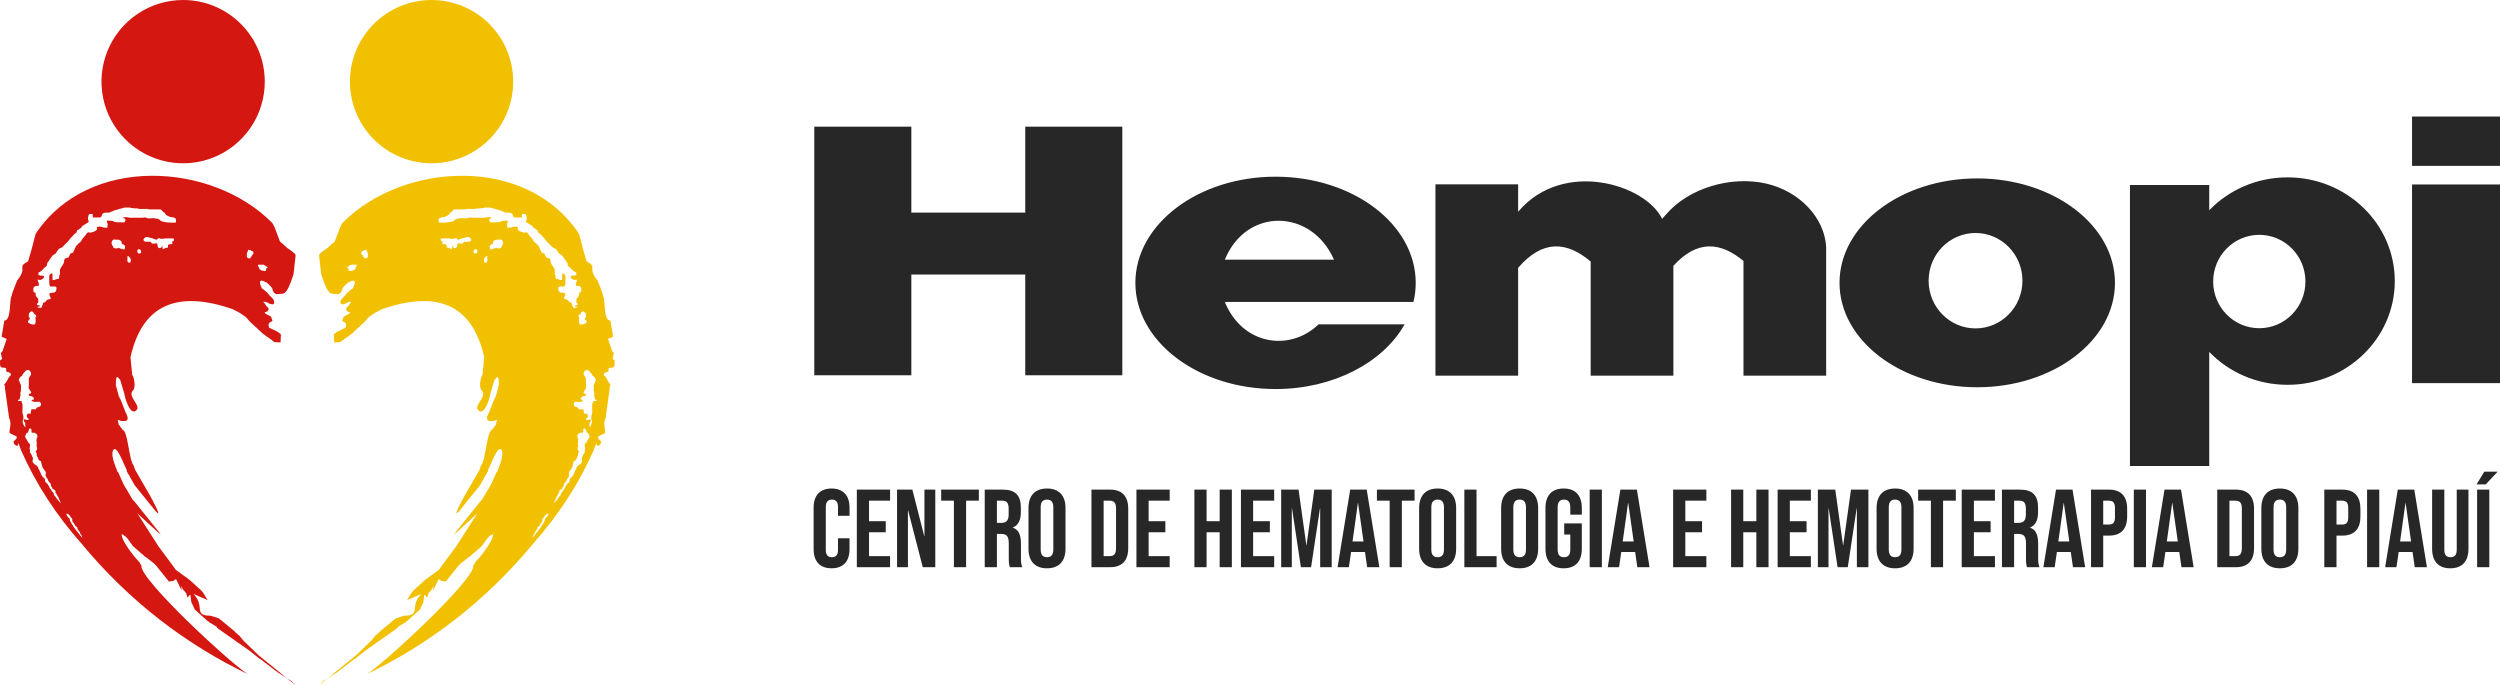<svg width="1106" height="303" viewBox="0 0 1106 303" fill="none" xmlns="http://www.w3.org/2000/svg">
<path fill-rule="evenodd" clip-rule="evenodd" d="M81.017 0C85.761 0 90.458 0.934 94.84 2.75C99.222 4.565 103.204 7.225 106.559 10.579C109.913 13.934 112.573 17.916 114.389 22.298C116.204 26.68 117.138 31.377 117.138 36.121C117.138 43.265 115.02 50.248 111.051 56.188C107.082 62.129 101.44 66.758 94.84 69.492C88.24 72.226 80.977 72.941 73.971 71.547C66.964 70.154 60.528 66.714 55.476 61.662C50.424 56.611 46.984 50.174 45.591 43.168C44.197 36.161 44.912 28.898 47.646 22.298C50.38 15.698 55.01 10.056 60.95 6.087C66.89 2.118 73.873 0 81.017 0Z" fill="#D41711"/>
<path fill-rule="evenodd" clip-rule="evenodd" d="M15.768 103.453C39.105 68.267 93.716 71.853 120.143 98.338C120.298 98.629 120.798 98.977 120.798 99.23C120.996 99.586 121.195 99.945 121.393 100.301C122.227 102.523 123.06 104.743 123.893 106.965C124.404 106.965 124.31 107.561 124.726 107.561C125.559 108.314 126.392 109.068 127.225 109.822C128.018 110.378 128.812 110.932 129.605 111.488C129.737 111.751 129.897 111.812 130.201 111.965C130.201 112.113 130.795 112.746 130.795 112.917C130.478 115.733 130.159 118.55 129.843 121.366C129.486 122.397 129.128 123.43 128.772 124.461C128.673 124.461 127.097 129.936 124.963 129.936C124.011 130.015 123.06 130.094 122.108 130.174C122.108 129.936 121.523 129.702 121.275 129.578C121.077 129.222 120.877 128.864 120.679 128.508C120.6 128.191 120.521 127.872 120.442 127.556C120.165 127.198 119.886 126.841 119.609 126.483C119.382 126.483 118.178 124.817 117.466 124.817C117.426 124.738 113.171 122.212 115.918 127.674C116.217 127.674 116.514 128.149 116.751 128.149C116.895 128.439 116.867 128.508 117.228 128.508C117.228 128.698 117.394 128.864 117.584 128.864C117.584 129.09 117.933 129.222 118.061 129.222C118.417 129.657 118.775 130.094 119.132 130.53C119.132 130.746 120.224 131.523 120.442 131.958C121.053 131.958 122.387 135.498 119.609 134.458C119.337 134.344 119.711 134.339 119.013 134.339C119.013 134.028 117.491 133.506 117.109 133.506C115.794 133.506 116.87 133.696 116.87 134.101C117.135 134.233 117.228 134.216 117.228 134.458C117.466 134.816 117.705 135.172 117.943 135.53C119.099 136.108 119.344 137.887 117.169 138.088C117.109 138.333 117.286 138.742 117.584 138.742C117.584 138.988 117.703 138.922 118.061 139.1C118.657 139.416 119.251 139.735 119.846 140.051C120.084 140.647 120.323 141.241 120.56 141.836C120.425 141.836 120.323 142.036 120.323 142.194C120.322 142.194 117.933 142.66 119.132 145.05C119.506 145.05 119.112 145.168 119.49 145.168C120.64 145.724 121.791 146.279 122.941 146.835C123.167 147.292 124.249 147.556 124.249 148.026C124.209 149.175 124.17 150.327 124.13 151.477C123.218 151.437 122.306 151.398 121.393 151.358C120.996 151.041 120.6 150.723 120.202 150.406C119.409 149.85 118.615 149.296 117.822 148.74C117.187 148.263 116.553 147.788 115.918 147.311C115.046 146.478 114.173 145.645 113.3 144.812C113.043 144.812 111.087 142.669 110.92 142.669C110.483 142.194 110.047 141.718 109.61 141.243C109.61 140.913 108.781 140.534 108.54 140.051C107.627 139.456 106.715 138.862 105.803 138.267C104.812 137.75 103.818 137.236 102.827 136.719C79.041 128.581 63.101 134.109 57.722 158.022C57.979 160.66 58.238 163.3 58.495 165.937C58.983 165.937 60.386 171.175 58.853 172.72C56.043 175.552 63.094 179.554 60.043 181.765C57.344 183.721 55.044 175.292 55.044 174.268C54.409 172.166 53.776 170.063 53.141 167.961C52.396 167.582 51.237 164.428 51.237 170.34C51.672 171.966 52.11 173.593 52.545 175.22C52.862 175.855 53.18 176.49 53.497 177.125C54.211 178.949 54.926 180.776 55.64 182.6C55.688 182.623 57.896 186.288 54.926 186.288C54.53 186.288 54.132 186.288 53.736 186.288C53.18 186.091 52.626 185.891 52.07 185.693C52.228 186.447 52.387 187.201 52.545 187.955C52.79 188.077 53.26 188.611 53.26 188.906C53.709 189.131 53.538 189.621 53.974 189.621C53.974 190.367 54.211 189.47 54.211 190.216C56.581 190.216 57.004 203.838 59.21 206.044C59.388 206.62 59.568 207.194 59.746 207.77C61.968 211.618 64.188 215.465 66.41 219.314C66.42 219.323 73.046 231.273 68.314 225.503C65.377 221.854 62.443 218.204 59.507 214.555C58.594 212.928 57.682 211.302 56.77 209.675C56.135 209.675 56.982 209.243 56.174 208.842C56.135 208.565 56.095 208.286 56.056 208.009C55.818 207.453 55.579 206.897 55.341 206.341C55.125 206.341 51.419 195.873 49.987 199.32C48.803 202.169 51.89 207.874 51.89 208.603C52.009 208.682 52.128 208.763 52.246 208.842C53.04 210.627 53.834 212.412 54.627 214.197C56.016 216.538 57.403 218.878 58.792 221.219C58.911 221.298 59.032 221.377 59.15 221.457C62.88 226.099 66.608 230.739 70.338 235.381C70.338 235.998 70.932 235.836 70.932 236.452C67.56 233.357 64.188 230.264 60.816 227.169C60.683 227.169 60.579 226.971 60.579 226.813C63.753 231.772 66.925 236.73 70.099 241.689C72.281 244.626 74.462 247.56 76.644 250.496C77.001 251.011 77.359 251.527 77.715 252.042C79.779 253.55 81.841 255.058 83.904 256.565C85.689 258.192 87.476 259.818 89.261 261.445C89.322 261.726 89.694 262.078 89.854 262.159C90.252 262.834 90.648 263.507 91.046 264.182C91.323 264.619 91.602 265.054 91.879 265.491C89.775 264.579 87.674 263.667 85.57 262.755C91.002 268.187 85.23 272.393 93.187 272.393C94.417 272.791 95.646 273.187 96.877 273.584C99.138 275.448 101.398 277.314 103.66 279.178C103.772 279.401 104.705 280.368 104.97 280.368C105.087 280.6 105.54 281.082 105.803 281.082C105.803 281.199 108.043 283.88 108.243 283.939C110.245 285.882 112.25 287.827 114.252 289.77C119.688 294.173 125.121 298.578 130.557 302.981C130.478 302.862 130.399 302.743 130.319 302.624C130.053 302.624 129.265 301.703 129.13 301.433C127.066 300.123 125.005 298.815 122.941 297.505C120.758 295.839 118.578 294.173 116.395 292.507C116.395 292.309 115.899 292.142 115.681 292.032C115.681 291.856 115.233 291.555 114.967 291.555C114.331 291.039 113.698 290.524 113.063 290.008C112.111 289.254 111.157 288.5 110.206 287.746C105.803 284.652 101.398 281.559 96.996 278.464C96.596 278.464 96.452 277.75 96.044 277.75C95.916 277.496 95.83 277.035 95.448 277.035C94.457 276.44 93.466 275.846 92.474 275.251C92.474 275.049 91.933 274.77 91.76 274.655C89.896 272.989 88.03 271.323 86.166 269.657C85.65 268.547 85.135 267.435 84.619 266.324C84.5 265.294 84.381 264.261 84.262 263.23C84.144 263.23 84.023 263.23 83.904 263.23C83.588 263.627 83.269 264.023 82.953 264.421C82.754 263.746 82.555 263.071 82.357 262.397C81.841 261.801 81.326 261.207 80.81 260.612C80.612 260.135 80.414 259.66 80.216 259.183C80.255 259.858 80.295 260.533 80.335 261.207C79.541 259.581 78.748 257.954 77.954 256.328C77.569 256.328 77.002 256.436 77.002 256.922C76.249 257.04 75.495 257.161 74.741 257.28C72.798 254.86 70.853 252.44 68.909 250.02C68.719 250.02 68.339 249.257 67.718 248.949C66.648 248.116 65.575 247.283 64.505 246.45C64.084 246.45 63.019 245.021 62.72 245.021C61.41 243.872 60.102 242.72 58.792 241.57C57.999 240.458 57.205 239.348 56.412 238.236C56.056 237.88 55.697 237.522 55.341 237.166C55.102 237.166 54.389 236.333 53.794 236.333C53.794 239.728 60.41 247.51 61.768 248.829C61.986 249.136 61.68 249.406 62.601 250.02C60.529 255.452 105.447 296.739 110.324 298.578C82.172 285.089 57.23 266.049 36.06 240.498C24.984 227.992 15.977 214.306 9.342 199.261C6.833 192.228 9.338 199.481 6.306 196.463C6.204 196.361 5.95 195.398 5.95 195.393C6.227 195.116 6.506 194.837 6.783 194.56C7.057 194.011 7.141 194.617 7.141 194.083C7.528 193.889 7.379 193.7 7.379 193.131C6.506 192.694 5.633 192.258 4.761 191.821C3.154 191.821 5.664 187.85 4.047 185.038C3.411 180.475 2.776 175.914 2.141 171.351C2.287 171.002 2.262 171.538 2.262 170.876C1.954 170.876 1.904 170.192 1.904 169.923C1.99 169.879 2.591 169.395 2.618 169.269C3.095 168.417 3.57 167.562 4.047 166.709C6.315 165.059 3.008 164.464 2.974 164.449C2.211 164.133 3.607 162.664 1.666 162.664C-0.011 162.664 1.74444e-06 162.285 1.74444e-06 159.451C0.207 159.451 0.139 159.379 0.475 159.212C0.475 158.969 0.595 159.034 0.952 158.855C0.754 157.943 0.554 157.029 0.356 156.117C0.554 155.959 0.754 155.8 0.952 155.642C0.952 154.678 1.308 155.876 1.308 154.809C1.864 153.182 2.418 151.556 2.974 149.929C2.22 149.613 1.468 149.294 0.714 148.978C1.11 146.597 1.508 144.217 1.904 141.836C4.941 141.836 4.189 133.252 4.939 131.304C5.238 130.742 5.176 131.462 5.176 130.589C5.335 130.073 5.495 129.558 5.653 129.042C6.288 127.415 6.922 125.789 7.557 124.162C12.584 117.879 7.118 118.545 12.436 115.592C12.913 113.966 13.388 112.339 13.865 110.713C14.5 108.293 15.133 105.873 15.768 103.453ZM115.969 117.147C115.776 117.05 115.267 117.102 115.046 117.102C114.817 117.102 114.591 117.102 114.362 117.102C114.222 117.314 114.279 117.08 114.153 117.28C113.979 117.557 114.375 118.036 114.511 118.232C114.724 118.534 114.551 118.518 114.718 118.858C114.914 119.256 115.271 119.456 115.672 119.601C115.803 119.648 115.823 119.691 115.909 119.691C115.909 119.812 116.123 119.724 116.237 119.751C116.516 119.817 116.177 119.81 116.534 119.81C116.904 119.81 116.759 119.878 116.98 119.929C117.097 119.956 117.493 119.935 117.575 119.81C117.885 119.34 117.68 118.752 117.784 118.709C117.785 118.709 118.094 118.684 118.2 118.619C118.389 118.504 118.349 118.662 118.349 118.322C118.349 118.185 117.833 117.854 117.725 117.786L116.98 117.311C116.892 117.235 116.544 117.073 116.415 117.073C116.28 117.073 116.269 117.043 116.118 117.043C116.118 116.99 116.118 117.012 116.028 117.012C116.028 117.19 115.92 117.122 115.969 117.147ZM109.763 110.394C109.945 111.123 109.229 111.463 109.229 112.179C109.229 112.708 109.117 113.502 109.347 113.964C109.772 113.964 109.691 114.322 110.299 114.322C111.089 114.322 110.413 114.328 111.132 113.608C111.265 113.475 111.489 113.131 111.489 112.894C111.998 112.894 111.46 112.536 111.965 112.536C111.965 112.131 112.084 112.84 112.084 112.061C112.084 111.823 112.084 111.584 112.084 111.346C111.287 111.346 112.401 111.109 111.609 111.109C111.203 111.109 111.733 110.988 111.132 110.988C110.79 110.475 110.769 110.632 110.062 110.632L109.763 110.394ZM29.373 227.18C29.427 227.799 29.722 228.396 30.161 228.832C30.38 229.049 30.2 228.997 30.458 229.129C30.54 229.17 30.594 229.285 30.726 229.337C30.764 229.352 30.845 229.656 30.845 229.724C30.845 230.021 30.897 229.911 30.934 230.14C30.958 230.28 30.941 230.424 31.053 230.557C31.118 230.635 31.089 230.642 31.172 230.766C31.253 230.766 31.195 230.818 31.291 230.914L31.411 231.153C31.471 231.356 31.487 231.28 31.5 231.36C31.526 231.532 31.854 231.975 31.976 232.074L32.154 232.252C32.156 232.253 32.239 232.419 32.244 232.432L32.304 232.61C32.359 232.85 32.833 233.501 33.018 233.681C33.223 233.879 33.525 234.514 33.732 234.663C33.792 234.706 33.936 234.839 33.97 234.901C34.069 235.079 34.09 235.073 34.207 235.228C34.346 235.228 34.247 235.3 34.357 235.437C34.456 235.559 34.742 235.82 34.803 235.942L34.922 236.061C34.922 236.21 35.085 236.326 35.159 236.448L35.249 236.597C35.413 236.824 35.699 237.07 35.873 237.312C35.974 237.45 35.958 237.393 36.051 237.52C36.071 237.547 36.257 237.693 36.291 237.727C36.392 237.828 36.352 237.553 36.336 237.535C36.246 237.403 36.346 237.4 36.26 237.252C36.138 237.044 36.251 237.114 36.051 236.835C36.003 236.768 35.836 236.471 35.814 236.448C35.728 236.356 35.663 236.416 35.546 236.18C35.424 235.932 35.458 236.063 35.458 235.764C35.458 235.565 35.44 235.586 35.308 235.406C35.208 235.268 35.224 235.338 35.159 235.228C35.087 235.106 34.891 235.039 34.891 234.872C34.823 234.872 34.743 234.627 34.684 234.544C34.308 234.015 34.238 234.215 34.238 233.562C34.238 233.342 34.178 233.544 34.178 233.324C34.13 233.324 34.089 233.283 34.089 233.234C33.912 233.15 33.998 233.109 33.851 233.026L33.671 232.907C33.475 232.713 33.203 232.635 33.137 232.342C33.113 232.243 33.077 232.32 33.077 232.164C33.077 231.835 32.476 231.313 32.273 231.032L32.124 230.766C32.062 230.696 32.036 230.8 32.036 230.617C32.036 230.361 31.976 230.647 31.976 230.348C31.976 230.19 32.025 229.713 31.946 229.605L31.917 229.456C31.841 229.416 31.624 229.103 31.53 229.01C31.471 228.95 31.113 228.641 31.113 228.564C31.113 228.342 31.071 228.339 30.904 228.177C30.825 228.101 30.58 227.864 30.548 227.79C30.514 227.713 30.368 227.522 30.279 227.522C30.279 227.419 30.118 227.419 30.071 227.373C29.976 227.277 29.867 227.347 29.805 227.284C29.736 227.216 29.56 227.278 29.477 227.194C29.447 227.164 29.369 227.149 29.373 227.18ZM19.097 211.215C18.96 211.258 19.155 211.251 19.173 211.258L19.232 211.318C19.714 211.518 19.849 211.836 19.916 212.36C19.964 212.738 19.84 212.63 20.035 213.103C20.146 213.373 20.231 213.358 20.393 213.52C20.535 213.662 20.484 213.536 20.6 213.698C20.664 213.788 21.044 214.035 21.076 214.116C21.105 214.184 21.001 214.224 21.195 214.324C21.195 214.499 21.255 214.357 21.255 214.531C21.404 214.609 21.278 214.645 21.463 214.83C21.796 215.163 21.816 215.611 21.999 215.87L22.147 216.079C22.271 216.28 22.483 216.379 22.593 216.644L22.832 217.12C22.93 217.239 23.038 217.448 23.16 217.567C23.288 217.689 23.45 217.815 23.547 217.954C23.692 218.159 23.593 217.849 23.666 218.162C23.694 218.288 23.784 218.294 23.784 218.518C23.784 218.772 23.858 218.929 23.993 219.145C24.142 219.382 24.094 219.271 24.261 219.472C24.344 219.571 24.587 219.643 24.587 219.798C24.587 219.945 24.724 220.032 24.796 220.156L25.154 220.633C25.233 220.721 25.42 220.825 25.42 220.958C25.42 221.111 25.555 221.241 25.659 221.345C25.787 221.475 25.942 221.619 26.105 221.703C26.105 221.793 26.165 221.637 26.165 221.881C26.165 221.906 26.456 222.257 26.492 222.299C26.656 222.491 26.555 222.272 26.67 222.536C26.67 222.538 26.753 222.619 26.76 222.626C26.76 222.392 26.735 222.158 26.642 221.941L26.283 221.108C26.282 221.104 26.15 220.76 26.134 220.721C26.095 220.624 26.046 220.705 26.046 220.483C26.046 220.46 25.911 220.116 25.896 220.096C25.825 219.997 25.718 219.926 25.718 219.798C25.576 219.692 25.36 219.418 25.36 219.233C25.36 219.049 25.301 219.213 25.272 219.024C25.245 218.848 25.305 219.035 25.182 218.787C25.132 218.686 25.009 218.589 24.945 218.49C24.601 217.968 25.046 218.572 24.796 218.25L24.707 218.103C24.612 218.015 24.684 218.159 24.587 217.925C24.524 217.774 24.58 217.617 24.558 217.478C24.558 217.473 24.47 217.126 24.468 217.12L24.439 217.002C24.283 216.921 24.491 217.007 24.32 216.883C24.277 216.852 23.815 216.498 23.813 216.496L23.635 216.437C23.502 216.367 23.37 216.212 23.16 216.109C23.16 216.014 23.129 216.129 23.129 215.99C23.129 215.789 23.147 215.89 23.039 215.692C22.989 215.6 22.505 214.907 22.505 214.799C22.505 214.562 22.557 214.164 22.415 213.966C22.176 213.635 21.825 213.383 21.582 213.043C21.535 212.979 21.285 212.574 21.285 212.509C21.215 212.509 21.29 212.376 21.195 212.241C21.067 212.061 21.194 212.23 21.136 212.092C21.11 212.032 21.017 212 21.017 211.854C20.942 211.854 20.925 211.672 20.898 211.645C20.77 211.518 20.796 211.433 20.689 211.377C20.689 211.334 20.592 211.291 20.571 211.199C20.558 211.149 20.531 211.109 20.481 211.109C20.481 210.87 20.272 210.722 20.272 210.663C20.144 210.602 20.184 210.505 20.184 210.336C20.184 210.058 20.184 209.78 20.184 209.502C20.267 209.502 20.243 209.384 20.362 209.384L20.407 209.312C20.407 209.286 20.33 209.202 20.288 209.134C20.16 208.927 20.282 208.713 20.049 208.597C20.049 208.41 19.99 208.607 19.99 208.419C19.736 208.293 19.608 207.797 19.396 207.586C19.151 207.343 19.291 207.606 19.038 207.169C18.944 207.007 18.827 206.714 18.741 206.573C18.665 206.451 18.502 205.753 18.502 205.621C18.502 205.368 18.323 205.071 18.323 204.907C18.323 204.616 18.34 204.995 18.205 204.67C18.097 204.407 18.482 204.067 17.789 203.955C17.535 203.914 17.102 203.3 17.015 203.3C17.015 203.072 16.836 202.887 16.836 202.885C16.792 202.78 16.927 202.527 16.717 202.527C16.717 202.318 16.596 202.214 16.479 202.052C16.343 201.861 16.422 201.694 16.301 201.694C16.192 201.474 16.242 201.163 16.242 200.92C16.242 200.137 15.824 200.294 15.824 199.79C15.824 199.114 15.943 199.679 15.943 199.313C16.468 199.313 16.42 198.612 16.42 198.243C16.42 197.579 16.362 198.021 16.182 197.588C16.107 197.404 16.2 197.107 16.242 196.935C16.247 196.908 16.242 196.075 16.242 195.922C16.242 195.535 16.182 195.87 16.182 195.565C16.182 195.337 16.058 193.84 16.36 193.84C16.36 193.619 16.316 193.685 16.479 193.601C16.479 193.226 16.486 193.468 16.539 193.244C16.699 192.566 16.123 192.037 16.123 191.935C15.979 191.935 15.706 191.807 15.706 191.638C15.688 191.638 15.468 191.591 15.468 191.519C15.232 191.402 14.844 191.46 14.576 191.46C14.081 191.46 14.536 191.4 14.218 191.4C14.119 191.4 14.04 191.364 14.04 191.281C13.755 191.281 14.053 190.117 13.861 189.853C13.613 189.507 13.649 189.554 13.266 189.554C12.965 189.554 12.73 190.02 12.73 190.209C12.73 190.583 12.764 190.182 12.552 190.626C12.438 190.866 12.528 191.015 12.492 191.102C12.345 191.456 12.132 191.46 11.837 191.519C11.735 191.688 11.355 192.48 11.303 192.53C11.116 192.717 11.182 192.818 11.182 193.126C11.182 193.388 11.157 193.635 11.362 193.84L11.481 193.899C11.566 193.984 11.778 194.31 11.778 194.434C11.915 194.434 11.751 194.41 11.897 194.614L11.956 194.732C12.03 195.044 12.136 194.756 12.136 195.148C12.569 195.441 12.102 195.175 12.373 195.447C12.543 195.616 12.517 195.785 12.611 195.862C12.908 196.105 13.086 196.276 13.266 196.636C13.404 196.636 13.311 197.183 13.266 197.291C13.149 197.572 13.242 197.708 13.206 197.827C13.113 198.133 13.088 197.842 13.088 198.362C13.088 199.126 13.266 198.469 13.266 199.135C13.266 199.333 13.216 200.247 13.325 200.326C13.617 200.537 13.442 200.56 13.743 200.861C13.838 200.956 13.906 201.204 13.98 201.278C14.085 201.382 14.04 201.426 14.04 201.575C14.184 201.575 14.277 201.944 14.277 202.111C14.43 202.187 14.398 202.226 14.455 202.467C14.5 202.654 14.7 203.047 14.516 203.3C14.441 203.405 14.396 203.867 14.396 204.015C14.396 204.342 14.394 204.468 14.694 204.67C14.694 204.925 14.668 204.659 14.932 205.028C14.933 205.032 15.583 205.62 15.587 205.621C15.682 205.684 16.242 205.875 16.242 206.039C16.323 206.039 16.49 206.298 16.539 206.395C16.787 206.395 16.852 206.938 16.956 207.109L17.075 207.468C17.167 207.674 17.269 207.68 17.431 208.121C17.528 208.385 17.908 208.986 17.908 209.193C17.908 209.299 18.045 209.508 18.086 209.609L18.205 209.846C18.297 210.066 18.127 209.806 18.323 210.145C18.345 210.181 19.043 211.161 19.097 211.215ZM9.041 174.352C8.861 173.879 8.946 174.027 9.07 173.579L9.25 172.924C9.289 172.724 9.34 170.729 9.309 170.543L8.476 168.462C8.444 168.321 8.278 168.129 8.356 167.807C8.388 167.672 8.773 167.157 8.773 167.092C8.773 166.925 9.282 166.486 9.487 166.437C9.856 166.351 9.91 165.817 10.022 165.664L10.142 165.426C10.517 165.239 10.124 165.261 10.498 165.068C10.498 164.935 11.071 164.413 11.094 164.356L11.213 164.176C11.213 164.019 11.992 163.701 12.165 163.701C12.782 163.701 12.629 163.598 13.117 163.998C13.561 164.361 13.381 164.665 13.712 164.831C13.712 166.358 13.752 165.549 12.998 166.855C12.667 167.429 12.76 167.591 12.76 168.222C12.76 168.478 12.775 170.426 12.76 170.484C12.69 170.783 12.701 170.635 12.701 170.961C12.701 170.971 12.7 171.85 12.701 171.853C12.712 171.88 13.21 172.55 13.235 172.568L13.356 172.805C13.509 172.805 13.602 173.221 13.653 173.341C13.762 173.604 13.771 173.255 13.771 173.816C13.771 174.014 13.791 173.994 13.593 173.994C13.593 174.126 13.503 174.028 13.415 174.055C13.286 174.095 13.077 174.293 12.879 174.293C12.748 174.556 12.76 174.252 12.76 174.768C12.76 175.077 13.07 175.117 13.356 175.185C13.62 175.248 13.498 175.245 13.86 175.245C14.092 175.648 13.984 175.099 14.367 175.482C14.581 175.696 15.022 175.948 15.022 176.375C15.022 176.855 14.995 176.553 14.664 176.792C14.513 176.9 14.632 176.852 14.367 176.852C14.367 176.972 13.867 177.053 14.009 177.388C14.023 177.422 14.41 177.566 14.486 177.566C14.975 177.566 14.63 177.744 15.2 177.744C15.2 177.855 15.513 177.803 15.675 177.803C16.199 177.803 16.551 177.744 17.104 177.744C17.696 177.744 17.555 177.629 17.937 178.161C18.095 178.383 18.23 179.176 17.996 179.41C17.872 179.534 18.009 179.552 17.699 179.707C17.699 179.829 17.377 180.006 17.222 180.006C16.907 180.006 17.287 180.056 16.866 180.124C16.539 180.178 16.812 180.214 16.569 180.243L16.211 180.362C16.211 180.634 16.033 180.067 16.033 180.839C16.033 180.963 16.038 180.957 15.914 180.957C15.914 181.175 15.193 181.076 15.022 181.076C14.831 181.076 14.016 180.99 13.95 181.017C13.886 181.042 13.795 181.628 13.771 181.731C13.667 182.17 13.653 181.879 13.653 182.445C13.653 183.181 13.449 182.98 12.642 182.98C11.95 182.98 12.219 183.284 11.927 183.575C11.814 183.689 11.868 184.34 11.868 184.527C12.042 184.527 11.731 184.496 12.105 184.766C12.112 184.772 12.463 185.061 12.463 185.063C12.6 185.385 12.642 184.934 12.642 185.778C12.242 185.778 11.808 185.839 11.45 185.659C11.128 185.499 10.907 185.54 10.558 185.54C10.558 185.817 10.558 186.096 10.558 186.373L10.617 186.492C10.736 186.551 11.153 186.969 11.153 187.147C11.153 187.562 11.153 187.98 11.153 188.395C11.36 188.395 11.332 188.611 11.332 188.754C10.873 188.754 11.092 188.813 10.736 188.633C10.736 188.28 10.565 188.453 10.498 188.039L10.32 187.8C10.32 187.327 10.022 187.267 10.022 186.611C10.022 186.328 9.973 186.073 10.142 185.837C10.371 185.518 10.32 185.643 10.32 185.182C10.32 184.91 10.412 184.144 10.261 183.933C10.132 183.753 10.241 183.611 10.202 183.516L10.083 183.397C10.076 183.379 10.036 182.98 10.022 182.92C9.914 182.463 9.903 182.571 9.903 182.087C9.903 181.72 9.962 181.585 9.962 181.195C9.962 180.441 9.962 179.689 9.962 178.935C9.962 178.554 9.847 178.784 9.784 178.518C9.709 178.197 9.666 178.151 9.666 177.803C9.547 177.803 9.709 177.553 9.309 177.388C9.304 177.386 8.143 177.388 7.999 177.388C7.999 176.454 7.99 176.999 8.386 176.823C8.444 176.781 8.714 176.832 8.714 176.495C8.714 176.13 8.773 176.454 8.773 176.078C8.773 175.75 8.951 175.84 8.951 175.364C8.951 175.284 8.951 175.205 8.951 175.126L9.07 175.067C9.07 174.824 9.203 174.777 9.041 174.352ZM12.879 139.035C12.656 139.33 12.73 139.911 12.73 140.284C13.282 140.284 12.838 140.582 13.147 140.582C13.147 141.62 13.052 141.126 12.908 141.475C12.857 141.599 12.64 141.737 12.552 141.89C12.309 142.313 12.373 141.971 12.373 142.545L12.789 142.903C13.027 143.002 13.471 143.378 13.681 143.378C14.007 143.378 13.698 143.497 14.099 143.497C14.394 143.497 14.085 143.556 14.455 143.556C14.752 143.556 15.051 143.556 15.348 143.556C15.538 143.177 15.529 143.438 15.587 143.081C15.659 142.635 15.706 143.256 15.706 142.545C15.815 142.545 15.765 142.286 15.765 142.13C15.765 141.952 15.806 140.92 15.706 140.879C15.61 140.84 15.646 140.845 15.646 140.642C15.646 140.248 15.824 140.474 16.003 140.046C16.074 139.872 16.062 140.021 16.062 139.749C16.062 139.496 15.884 139.765 15.884 139.51C15.884 139.386 15.394 138.995 15.348 138.976C15.245 138.934 15.11 139.082 15.11 138.797C14.786 138.635 15.031 138.479 14.723 138.171C14.648 138.029 14.457 137.844 14.277 137.844C13.816 137.844 14.414 137.725 13.861 137.725C13.761 137.725 13.503 137.889 13.503 138.024C13.408 138.024 13.325 138.106 13.325 138.202C13.187 138.202 12.976 138.495 12.848 138.558C12.848 138.895 12.789 138.459 12.789 138.797C12.789 139.101 12.73 138.767 12.73 139.154L12.879 139.035ZM39.178 102.766C40.391 103.169 40.03 102.818 41.084 102.645C41.498 102.577 42.707 101.963 42.869 101.575C43.103 101.01 42.27 100.265 43.821 100.265C44.585 100.265 44.225 100.227 44.891 100.385H45.249C45.899 100.655 45.141 100.623 45.724 100.623C46.068 100.623 46.19 100.742 46.797 100.742C47.815 100.742 47.43 100.968 47.511 100.146C47.639 98.852 47.838 99.743 47.39 98.361C47.056 97.328 47.365 97.647 48.7 97.647C48.765 97.647 49.884 97.762 49.891 97.766C50.296 97.935 50.575 98.242 51.081 98.242C51.631 98.242 51.552 98.361 52.27 98.361C52.461 98.361 54.998 98.365 55.008 98.361C55.322 98.231 55.879 96.814 55.127 96.814C54.839 96.238 53.384 96.099 55.127 96.099C55.293 96.099 56.205 96.081 56.316 96.099C56.923 96.197 57.176 96.339 57.745 96.339C58.396 96.339 63.114 96.364 63.22 96.339C63.717 96.22 63.503 96.218 64.053 96.218C64.444 96.218 64.695 96.234 65.005 96.457C65.494 96.81 67.97 96.375 68.456 96.576C68.728 96.689 68.353 96.695 69.052 96.695C70.558 96.695 69.203 96.933 70.361 96.933C70.361 97.121 71.029 97.629 71.076 97.647C71.32 97.748 71.82 98.052 72.265 98.124C73.679 98.354 74.183 98.48 75.597 98.48C76.196 98.48 77.373 98.604 77.859 98.361C77.859 97.271 78.111 96.718 77.026 96.339C76.59 96.186 76.88 96.099 76.193 96.099C75.842 96.099 75.25 96.11 75.002 95.862C74.645 95.506 73.974 95.543 73.575 95.148C73.343 94.917 72.861 94.446 72.861 94.196C72.861 93.759 72.028 94.153 72.028 93.481C71.168 93.055 72.038 92.648 70.241 92.648C69.861 92.648 66.173 92.672 66.076 92.648C65.117 92.422 65.376 92.411 64.291 92.411C63.629 92.411 61.601 92.555 61.077 92.292C60.527 92.015 59.955 92.26 59.411 92.172C58.846 92.08 59.138 92.053 58.34 92.053C57.686 92.053 58.267 91.815 57.15 91.815C56.842 91.815 55.134 91.811 55.127 91.815C54.783 91.958 55.354 91.934 54.532 91.934C54.143 91.934 54.721 92.042 53.936 92.172C53.608 92.226 53.297 92.337 52.984 92.411H52.628C52.533 92.451 52.45 92.641 51.914 92.767C51.719 92.812 51.093 92.825 50.843 93.007C50.644 93.15 50.276 93.244 50.01 93.244C49.713 93.84 49.942 93.221 49.414 93.6L49.058 93.719C48.384 93.998 49.249 93.958 48.463 93.958C48.236 93.958 48.378 94.077 47.748 94.077C46.757 94.077 45.976 93.94 45.249 94.673C44.963 94.96 45.159 96.218 44.058 96.218C43.067 96.218 42.075 96.218 41.084 96.218C41.084 95.502 40.965 95.355 40.965 94.673C40.33 94.673 39.454 94.491 39.178 95.148C39.177 95.152 38.941 96.179 38.941 96.218C38.941 96.263 38.94 97.048 38.941 97.051C39.175 97.825 39.178 96.911 39.178 98.005C39.178 98.287 39.233 98.361 38.941 98.361C38.941 98.563 38.081 98.771 37.87 99.194C37.309 99.194 37.074 99.79 36.561 99.79C36.561 99.927 36.086 100.328 36.086 100.623C35.839 100.623 35.846 100.612 35.846 100.86C35.465 100.86 35.49 101.218 35.132 101.218C35.132 101.504 34.09 101.875 34.062 101.931L33.943 102.586C33.943 102.888 33.824 102.758 33.824 102.884L33.585 103.062C33.302 103.18 33.452 103.219 33.169 103.359C32.962 103.464 32.145 104.318 32.037 104.491L31.978 104.669C31.973 104.676 31.577 104.952 31.503 105.026C31.096 105.432 31.37 104.984 31.204 105.384C31.184 105.43 30.414 106.411 30.371 106.454C30.033 106.791 29.738 107.303 29.301 107.525C29.096 107.629 28.3 108.606 28.111 108.834C27.941 109.041 27.278 109.612 27.039 109.668L26.683 109.846C26.328 109.846 26.568 109.905 26.384 109.905C26.035 109.905 25.155 111.233 25.017 111.571C24.644 112.476 24.013 112.397 23.648 112.762C23.313 113.097 23.602 112.836 23.351 112.94C23.336 112.946 22.728 113.777 22.696 113.833C22.604 113.989 22.17 114.522 22.16 114.547C22.014 114.9 22.12 114.563 21.981 114.844C21.789 115.231 21.744 114.896 21.744 115.202L21.625 115.44C21.611 115.476 21.402 115.72 21.386 115.738C20.902 116.226 20.792 116.544 20.792 117.224C20.792 117.478 20.344 117.998 20.197 117.998C20.035 118.324 19.779 118.182 19.779 118.356C19.482 118.504 19.349 118.811 19.124 119.07C18.988 119.227 18.412 119.616 18.412 119.724C18.201 119.796 17.859 120.055 17.757 120.26L17.458 120.319C17.424 120.337 17.044 120.616 17.042 120.618C16.936 120.726 16.983 121.222 16.983 121.39C16.983 121.935 17.102 121.507 17.102 121.748C17.21 121.748 17.566 121.786 17.638 121.807L17.816 121.926C17.82 121.927 18.478 121.926 18.53 121.926C18.885 121.926 18.739 121.908 19.065 121.985C19.434 122.072 19.423 122.057 19.423 122.462C19.423 123.196 19.174 123.016 19.006 123.354C18.898 123.354 18.874 123.338 18.768 123.414C18.518 123.594 18.471 123.484 18.441 123.592C18.412 123.878 17.712 123.829 17.517 123.829C17.197 123.829 17.337 123.825 17.102 123.77C16.72 123.68 16.684 123.946 16.566 123.592L16.506 123.711C16.674 123.711 16.873 124.654 16.924 124.724C17.143 125.031 16.98 125.051 17.042 125.258C17.109 125.479 17.221 125.449 17.221 125.854C17.221 126.251 17.266 126.354 16.864 126.449C16.733 126.48 15.736 126.507 15.732 126.508C15.574 126.573 15.81 126.568 15.495 126.568C15.495 126.784 15.441 126.473 15.376 126.746C15.317 127 15.231 126.802 15.078 127.104C14.621 127.104 14.781 128.121 14.781 128.472C14.781 128.948 14.693 128.921 15.018 129.245C15.182 129.407 15.47 129.483 15.732 129.483C15.732 129.583 15.731 130.31 15.732 130.316C15.763 130.418 15.911 130.575 15.911 130.852C15.911 130.992 16.2 131.438 16.328 131.566C16.494 131.732 16.864 131.98 16.864 132.221C16.864 132.516 16.924 132.207 16.924 132.577C16.924 132.946 16.994 133.635 16.864 133.947C16.638 134.492 16.328 134.019 16.328 134.483C16.328 134.981 16.447 134.45 16.447 134.839C16.747 134.839 16.242 134.958 16.625 134.958C16.625 135.06 16.845 135.017 16.983 135.017C17.327 135.017 17.638 135.046 17.638 135.435C17.638 135.632 17.663 135.553 17.339 135.553C17.339 135.667 17.08 135.57 16.805 135.672C16.451 135.803 16.506 135.632 16.506 135.85C16.711 135.85 16.661 136.028 16.924 136.028C16.924 136.144 17.014 136.09 17.102 136.09C17.102 136.23 17.237 136.106 17.368 136.178C17.408 136.212 18.192 136.248 18.291 136.149L18.412 135.91C18.667 135.782 18.451 135.732 18.53 135.553L18.768 135.017C18.933 134.643 18.946 135.005 18.946 134.362C18.946 134.22 19.2 133.768 19.482 133.768C20.002 133.768 19.815 133.846 20.078 133.529C20.234 133.34 20.364 133.367 20.494 133.054C20.494 133.053 20.729 132.836 20.821 132.696C20.981 132.453 20.968 132.651 21.148 132.577C21.28 132.523 21.411 132.435 21.564 132.399C21.694 132.369 22.399 132.444 22.399 131.984C22.399 131.161 22.078 131.242 21.981 130.852C21.958 130.76 21.704 129.871 21.981 129.781C22.041 129.508 22.93 129.596 23.052 129.544C23.228 129.47 22.956 129.483 23.291 129.483C23.336 129.483 23.975 129.436 24.004 129.423C24.277 129.312 23.948 129.245 24.302 129.245C24.302 129.177 24.587 128.948 24.659 128.948L24.838 128.59C24.844 128.58 24.873 128.238 24.898 128.175C24.974 127.993 24.957 128.297 24.957 127.876C24.957 127.824 24.959 127.165 24.957 127.163C24.9 127.023 24.808 127.045 24.718 126.865C24.164 126.865 24.7 126.746 24.065 126.746C24.022 126.746 23.056 126.745 23.052 126.746C22.894 126.813 22.996 126.805 22.755 126.805C21.985 126.805 22.372 126.721 22.1 126.449C21.882 126.231 22.041 126.293 21.981 126.15C21.859 125.855 21.863 126.285 21.863 125.616C21.863 125.2 21.803 125.607 21.803 125.199C21.803 124.704 21.726 122.198 21.863 121.866L21.922 121.688C21.933 121.645 22.059 121.51 22.1 121.451C22.246 121.248 22.257 121.296 22.458 121.152C22.541 121.093 22.714 121.033 22.814 121.033C22.814 120.94 23.171 120.742 23.171 121.152C23.171 121.436 23.232 121.454 23.232 121.807C23.232 121.989 23.167 123.838 23.291 123.891C23.512 123.984 24.034 123.795 24.243 123.77L24.898 123.592C25.119 123.592 24.842 123.414 25.432 123.414C26.044 123.414 25.988 123.551 26.087 122.937C26.166 122.444 26.206 122.806 26.206 122.163C26.206 121.827 26.116 121.629 26.445 121.598C26.564 121.57 26.505 121.156 26.505 121.033C26.505 120.699 26.449 119.331 26.564 119.07C26.605 118.975 27.007 118.327 27.098 118.178L27.278 117.939C27.278 117.581 27.782 117.372 27.872 116.987C27.899 116.875 28.084 116.683 28.111 116.571V116.451C28.196 116.199 28.349 116.323 28.349 115.677C28.349 115.665 28.349 115.204 28.349 115.202C28.43 115.008 28.586 114.833 28.586 114.606L28.824 114.369C29.078 114.369 29.56 114.011 29.718 114.011C30.4 114.011 30.19 114.068 30.61 113.298C30.789 112.975 30.944 112.638 31.026 112.286C31.076 112.07 31.127 112.208 31.264 112.167L31.444 112.048C32.113 111.722 32.282 112.03 32.455 111.512C32.633 110.976 32.712 110.828 32.991 110.322L33.169 109.846C33.17 109.839 33.437 109.376 33.466 109.252V109.072C33.59 108.662 34.285 108.448 34.598 107.823C34.702 107.823 34.816 107.465 35.073 107.465C35.132 107.465 35.371 107.354 35.371 107.228C35.591 107.118 35.989 106.672 36.025 106.454C36.073 106.159 37.023 104.921 37.275 104.669C37.451 104.493 37.779 104.203 37.87 104.014C38.085 103.575 38.126 103.656 38.346 103.3C38.691 102.742 39.026 102.919 39.178 102.766ZM65.509 104.874C64.919 104.874 64.501 104.752 64.08 105.173C63.866 105.387 63.947 105.411 63.722 105.411C63.551 105.752 63.782 105.438 63.544 105.769C63.398 105.972 63.526 106.46 63.722 106.602C64.377 107.075 64.717 106.958 65.509 106.958C65.606 106.958 66.714 106.915 66.757 107.017C66.851 107.242 66.968 107.382 66.995 107.494C67.034 107.66 67.209 107.672 67.353 107.672C67.454 107.872 67.582 107.791 67.889 107.791C68.265 107.791 68.283 107.827 68.602 107.732C68.94 107.631 68.588 107.613 69.138 107.613C69.352 107.613 69.374 107.665 69.496 107.91C69.786 108.489 69.734 108.316 69.734 108.982C69.734 109.356 70.03 109.103 70.03 109.516C70.091 109.516 70.208 109.666 70.208 109.754C70.865 109.754 71.04 109.892 71.518 109.279C72.033 108.62 71.876 108.043 71.876 109.398C71.876 110.062 71.86 109.644 72.054 110.112C72.094 110.209 72.402 110.175 72.411 110.171L72.589 110.112C72.814 110.02 72.693 109.874 73.006 109.874C73.006 109.747 73.616 109.576 73.78 109.576C74.474 109.576 74.316 109.684 74.316 108.743C74.316 108.356 74.512 108.088 74.91 108.088H75.09C75.09 107.967 75.322 108.028 75.505 108.028C76.387 108.028 76.22 108.187 76.22 107.435C76.22 106.749 75.826 106.78 76.398 106.78C76.662 106.78 76.934 106.555 76.934 106.244C76.934 106.026 76.934 105.806 76.934 105.589C76.776 105.589 76.742 105.47 76.338 105.47C75.367 105.47 74.394 105.47 73.422 105.47C73.411 105.47 72.713 105.528 72.709 105.529C72.245 105.668 72.841 105.648 72.233 105.648C71.943 105.648 70.908 105.693 70.745 105.529C70.658 105.443 70.183 105.375 70.03 105.411C69.753 105.475 69.705 105.887 69.496 105.887C69.496 106.089 69.041 106.006 68.9 106.006C68.697 106.006 68.433 105.761 68.305 105.709H68.127C67.796 105.571 68.251 105.589 67.769 105.589C67.547 105.589 67.621 105.506 67.531 105.47L67.234 105.351C67.207 105.34 66.844 105.303 66.817 105.292C66.642 105.22 66.912 105.232 66.579 105.232C66.23 105.232 66.687 105.173 66.342 105.173C66.308 105.173 65.856 104.936 65.628 104.936C65.534 104.936 65.468 104.874 65.21 104.874H65.509ZM61.075 110.321C60.797 110.484 60.912 110.576 60.807 110.826C60.721 111.033 60.748 110.833 60.748 111.182C60.748 111.852 60.77 111.492 61.104 111.956C61.288 112.212 61.257 112.134 61.7 112.134C62.202 112.134 62.08 112.219 62.355 111.837C62.515 111.616 62.418 110.83 62.236 110.648C61.763 110.175 62.13 110.29 61.282 110.29C61.203 110.29 61.126 110.291 61.075 110.321ZM56.403 113.622C56.403 113.883 56.3 115.362 56.343 115.468C56.39 115.58 56.462 115.445 56.462 115.765C56.462 115.891 56.635 116.062 56.761 116.062C56.98 116.062 56.682 116.181 57.176 116.181C57.608 116.181 57.7 116.265 57.831 115.706C57.837 115.681 57.833 114.639 57.831 114.634C57.792 114.54 57.653 114.484 57.653 114.218C57.508 114.146 57.295 113.907 57.295 113.741C57.164 113.741 56.826 113.117 56.462 113.266C56.358 113.309 56.403 113.532 56.403 113.622ZM51.048 106.006C50.608 105.787 50.048 106.053 49.738 106.362C49.602 106.499 49.382 107.039 49.382 107.255C49.382 107.311 49.382 107.789 49.382 107.791L49.501 108.028C49.533 108.235 49.774 108.455 49.857 108.802C49.963 109.248 49.983 109.004 50.096 109.279C50.134 109.369 50.03 109.331 50.156 109.457C50.186 109.488 50.548 109.801 50.572 109.815C50.71 109.901 51.968 109.927 52.119 109.815C52.329 109.662 52.119 109.59 52.477 109.635C52.716 109.664 53.33 110.026 53.429 110.053C53.697 110.126 53.59 109.979 54.202 110.231C54.587 110.389 54.715 110.35 55.095 110.35C55.255 110.027 55.492 108.998 55.214 108.683L55.035 108.565C54.938 108.485 54.684 108.088 54.499 108.088C54.166 108.088 54.434 107.969 54.202 107.969C53.904 107.969 54.197 107.91 53.904 107.91C53.904 107.559 53.844 107.652 53.844 107.375C53.844 106.443 53.313 106.546 53.071 106.303C52.61 105.842 51.289 106.127 51.048 106.006Z" fill="#D41711"/>
<path fill-rule="evenodd" clip-rule="evenodd" d="M190.924 2.46198e-10C181.345 3.53624e-05 172.157 3.806 165.383 10.58C158.609 17.354 154.804 26.541 154.804 36.121C154.804 43.265 156.922 50.248 160.891 56.188C164.86 62.129 170.502 66.758 177.102 69.492C183.702 72.226 190.965 72.941 197.971 71.547C204.978 70.154 211.414 66.714 216.466 61.662C221.517 56.61 224.958 50.174 226.351 43.167C227.745 36.161 227.03 28.898 224.296 22.298C221.562 15.698 216.932 10.056 210.992 6.087C205.052 2.118 198.068 -2.63706e-05 190.924 2.46198e-10Z" fill="#F1C000"/>
<path fill-rule="evenodd" clip-rule="evenodd" d="M256.173 103.453C232.837 68.267 178.226 71.853 151.799 98.338C151.644 98.629 151.144 98.977 151.144 99.23C150.946 99.586 150.747 99.945 150.549 100.301C149.715 102.523 148.883 104.743 148.049 106.965C147.538 106.965 147.632 107.561 147.216 107.561C146.383 108.314 145.55 109.068 144.717 109.822C143.924 110.378 143.13 110.932 142.337 111.488C142.205 111.751 142.045 111.812 141.741 111.965C141.741 112.113 141.147 112.746 141.147 112.917C141.464 115.733 141.783 118.55 142.099 121.366C142.456 122.397 142.814 123.43 143.17 124.461C143.269 124.461 144.845 129.936 146.979 129.936C147.931 130.015 148.883 130.094 149.834 130.174C149.834 129.936 150.419 129.702 150.667 129.578C150.865 129.222 151.065 128.864 151.263 128.508C151.342 128.191 151.421 127.872 151.5 127.556C151.777 127.198 152.056 126.841 152.333 126.483C152.56 126.483 153.764 124.817 154.476 124.817C154.516 124.738 158.771 122.212 156.024 127.674C155.725 127.674 155.428 128.149 155.191 128.149C155.047 128.439 155.075 128.508 154.714 128.508C154.714 128.698 154.548 128.864 154.358 128.864C154.358 129.09 154.009 129.222 153.881 129.222C153.525 129.657 153.167 130.094 152.81 130.53C152.81 130.746 151.718 131.523 151.5 131.958C150.889 131.958 149.555 135.498 152.333 134.458C152.605 134.344 152.231 134.339 152.929 134.339C152.929 134.028 154.451 133.506 154.833 133.506C156.148 133.506 155.072 133.696 155.072 134.101C154.807 134.233 154.714 134.216 154.714 134.458C154.476 134.816 154.237 135.172 154 135.53C152.843 136.108 152.598 137.887 154.773 138.088C154.833 138.333 154.656 138.742 154.358 138.742C154.358 138.988 154.239 138.922 153.881 139.1C153.285 139.416 152.691 139.735 152.096 140.051C151.858 140.647 151.619 141.241 151.382 141.836C151.517 141.836 151.619 142.036 151.619 142.194C151.62 142.194 154.009 142.66 152.81 145.05C152.436 145.05 152.83 145.168 152.452 145.168C151.302 145.724 150.151 146.279 149.001 146.835C148.775 147.292 147.693 147.556 147.693 148.026C147.733 149.175 147.772 150.327 147.812 151.477C148.724 151.437 149.636 151.398 150.549 151.358C150.946 151.041 151.342 150.723 151.74 150.406C152.533 149.85 153.327 149.296 154.12 148.74C154.755 148.263 155.389 147.788 156.024 147.311C156.896 146.478 157.769 145.645 158.642 144.812C158.899 144.812 160.855 142.669 161.022 142.669C161.459 142.194 161.895 141.718 162.332 141.243C162.332 140.913 163.161 140.534 163.402 140.051C164.315 139.456 165.227 138.862 166.139 138.267C167.13 137.75 168.124 137.236 169.115 136.719C192.901 128.581 208.841 134.109 214.22 158.022C213.963 160.66 213.704 163.3 213.447 165.937C212.959 165.937 211.556 171.175 213.089 172.72C215.899 175.552 208.848 179.554 211.899 181.765C214.598 183.721 216.898 175.292 216.898 174.268C217.533 172.166 218.166 170.063 218.801 167.961C219.546 167.582 220.705 164.428 220.705 170.34C220.269 171.966 219.832 173.593 219.397 175.22C219.08 175.855 218.762 176.49 218.445 177.125C217.731 178.949 217.016 180.776 216.302 182.6C216.254 182.623 214.046 186.288 217.016 186.288C217.412 186.288 217.81 186.288 218.206 186.288C218.762 186.091 219.316 185.891 219.872 185.693C219.713 186.447 219.555 187.201 219.397 187.955C219.152 188.077 218.683 188.611 218.683 188.906C218.233 189.131 218.404 189.621 217.968 189.621C217.968 190.367 217.731 189.47 217.731 190.216C215.361 190.216 214.938 203.838 212.732 206.044C212.554 206.62 212.374 207.194 212.196 207.77C209.974 211.618 207.754 215.465 205.532 219.314C205.522 219.323 198.896 231.273 203.628 225.503C206.565 221.854 209.499 218.204 212.435 214.555C213.348 212.928 214.26 211.302 215.172 209.675C215.807 209.675 214.96 209.243 215.768 208.842C215.807 208.565 215.847 208.286 215.886 208.009C216.124 207.453 216.363 206.897 216.601 206.341C216.817 206.341 220.523 195.873 221.955 199.32C223.139 202.169 220.052 207.874 220.052 208.603C219.933 208.682 219.814 208.763 219.695 208.842C218.902 210.627 218.109 212.412 217.315 214.197C215.926 216.538 214.539 218.878 213.15 221.219C213.031 221.298 212.911 221.377 212.792 221.457C209.062 226.099 205.334 230.739 201.604 235.381C201.604 235.998 201.01 235.836 201.01 236.452C204.382 233.357 207.754 230.264 211.126 227.169C211.259 227.169 211.363 226.971 211.363 226.813C208.189 231.772 205.017 236.73 201.843 241.689C199.661 244.626 197.48 247.56 195.298 250.496C194.941 251.011 194.583 251.527 194.227 252.042C192.163 253.55 190.101 255.058 188.038 256.565C186.253 258.192 184.466 259.818 182.681 261.445C182.62 261.726 182.248 262.078 182.088 262.159C181.69 262.834 181.294 263.507 180.897 264.182C180.619 264.619 180.341 265.054 180.063 265.491C182.167 264.579 184.268 263.667 186.372 262.755C180.94 268.187 186.712 272.393 178.755 272.393C177.525 272.791 176.296 273.187 175.065 273.584C172.803 275.448 170.544 277.314 168.282 279.178C168.17 279.401 167.237 280.368 166.972 280.368C166.855 280.6 166.402 281.082 166.139 281.082C166.139 281.199 163.899 283.88 163.699 283.939C161.697 285.882 159.692 287.827 157.69 289.77C152.254 294.173 146.821 298.578 141.385 302.981C141.464 302.862 141.543 302.743 141.623 302.624C141.889 302.624 142.677 301.703 142.812 301.433C144.876 300.123 146.937 298.815 149.001 297.505C151.184 295.839 153.364 294.173 155.547 292.507C155.547 292.309 156.043 292.142 156.261 292.032C156.261 291.856 156.709 291.555 156.975 291.555C157.611 291.039 158.244 290.524 158.879 290.008C159.831 289.254 160.785 288.5 161.736 287.746C166.139 284.652 170.544 281.559 174.946 278.464C175.346 278.464 175.49 277.75 175.898 277.75C176.026 277.496 176.112 277.035 176.494 277.035C177.485 276.44 178.477 275.846 179.468 275.251C179.468 275.049 180.009 274.77 180.182 274.655C182.046 272.989 183.912 271.323 185.776 269.657C186.292 268.547 186.807 267.435 187.323 266.324C187.442 265.294 187.561 264.261 187.68 263.23C187.798 263.23 187.919 263.23 188.038 263.23C188.354 263.627 188.673 264.023 188.989 264.421C189.187 263.746 189.387 263.071 189.585 262.397C190.101 261.801 190.616 261.207 191.132 260.612C191.33 260.135 191.528 259.66 191.726 259.183C191.687 259.858 191.647 260.533 191.607 261.207C192.401 259.581 193.194 257.954 193.988 256.328C194.373 256.328 194.94 256.436 194.94 256.922C195.693 257.04 196.447 257.161 197.201 257.28C199.144 254.86 201.089 252.44 203.033 250.02C203.223 250.02 203.603 249.257 204.224 248.949C205.294 248.116 206.367 247.283 207.437 246.45C207.858 246.45 208.923 245.021 209.222 245.021C210.532 243.872 211.84 242.72 213.15 241.57C213.943 240.458 214.737 239.348 215.53 238.236C215.886 237.88 216.245 237.522 216.601 237.166C216.84 237.166 217.553 236.333 218.148 236.333C218.148 239.728 211.532 247.51 210.174 248.829C209.956 249.136 210.262 249.406 209.341 250.02C211.413 255.452 166.495 296.739 161.618 298.578C189.77 285.089 214.712 266.049 235.881 240.498C246.958 227.992 255.965 214.306 262.6 199.261C265.109 192.228 262.604 199.481 265.636 196.463C265.738 196.361 265.992 195.398 265.992 195.393C265.715 195.116 265.436 194.837 265.159 194.56C264.885 194.011 264.801 194.617 264.801 194.083C264.414 193.889 264.563 193.7 264.563 193.131C265.436 192.694 266.309 192.258 267.181 191.821C268.788 191.821 266.278 187.85 267.895 185.038C268.531 180.475 269.166 175.914 269.801 171.351C269.655 171.002 269.68 171.538 269.68 170.876C269.988 170.876 270.038 170.192 270.038 169.923C269.952 169.879 269.351 169.395 269.324 169.269C268.847 168.417 268.372 167.562 267.895 166.709C265.627 165.059 268.934 164.464 268.968 164.449C269.731 164.133 268.335 162.664 270.276 162.664C271.953 162.664 271.942 162.285 271.942 159.451C271.735 159.451 271.803 159.379 271.467 159.212C271.467 158.969 271.347 159.034 270.99 158.855C271.188 157.943 271.388 157.029 271.586 156.117C271.388 155.959 271.188 155.8 270.99 155.642C270.99 154.678 270.634 155.876 270.634 154.809C270.078 153.182 269.524 151.556 268.968 149.929C269.722 149.613 270.474 149.294 271.228 148.978C270.832 146.597 270.434 144.217 270.038 141.836C267.001 141.836 267.753 133.252 267.003 131.304C266.704 130.742 266.766 131.462 266.766 130.589C266.607 130.073 266.447 129.558 266.289 129.042C265.654 127.415 265.02 125.789 264.385 124.162C259.358 117.879 264.824 118.545 259.506 115.592C259.029 113.966 258.554 112.339 258.077 110.713C257.442 108.293 256.809 105.873 256.173 103.453ZM155.973 117.147C156.166 117.05 156.675 117.102 156.896 117.102C157.125 117.102 157.351 117.102 157.58 117.102C157.72 117.314 157.663 117.08 157.789 117.28C157.963 117.557 157.567 118.036 157.431 118.232C157.218 118.534 157.391 118.518 157.224 118.858C157.028 119.256 156.671 119.456 156.27 119.601C156.139 119.648 156.119 119.691 156.033 119.691C156.033 119.812 155.819 119.724 155.705 119.751C155.426 119.817 155.765 119.81 155.408 119.81C155.038 119.81 155.183 119.878 154.962 119.929C154.845 119.956 154.449 119.935 154.367 119.81C154.057 119.34 154.262 118.752 154.158 118.709C154.157 118.709 153.848 118.684 153.742 118.619C153.553 118.504 153.593 118.662 153.593 118.322C153.593 118.185 154.109 117.854 154.217 117.786L154.962 117.311C155.05 117.235 155.398 117.073 155.527 117.073C155.662 117.073 155.673 117.043 155.824 117.043C155.824 116.99 155.824 117.012 155.914 117.012C155.914 117.19 156.022 117.122 155.973 117.147ZM162.179 110.394C161.997 111.123 162.713 111.463 162.713 112.179C162.713 112.708 162.825 113.502 162.595 113.964C162.17 113.964 162.251 114.322 161.643 114.322C160.853 114.322 161.529 114.328 160.81 113.608C160.677 113.475 160.453 113.131 160.453 112.894C159.944 112.894 160.482 112.536 159.977 112.536C159.977 112.131 159.858 112.84 159.858 112.061C159.858 111.823 159.858 111.584 159.858 111.346C160.655 111.346 159.541 111.109 160.333 111.109C160.739 111.109 160.209 110.988 160.81 110.988C161.152 110.475 161.173 110.632 161.88 110.632L162.179 110.394ZM242.569 227.18C242.515 227.799 242.22 228.396 241.781 228.832C241.562 229.049 241.742 228.997 241.484 229.129C241.402 229.17 241.348 229.285 241.216 229.337C241.179 229.352 241.097 229.656 241.097 229.724C241.097 230.021 241.045 229.911 241.008 230.14C240.984 230.28 241.001 230.424 240.889 230.557C240.824 230.635 240.853 230.642 240.77 230.766C240.689 230.766 240.747 230.818 240.651 230.914L240.531 231.153C240.471 231.356 240.455 231.28 240.443 231.36C240.416 231.532 240.088 231.975 239.966 232.074L239.788 232.252C239.786 232.253 239.703 232.419 239.698 232.432L239.638 232.61C239.583 232.85 239.109 233.501 238.924 233.681C238.719 233.879 238.417 234.514 238.21 234.663C238.15 234.706 238.006 234.839 237.972 234.901C237.873 235.079 237.852 235.073 237.735 235.228C237.596 235.228 237.695 235.3 237.585 235.437C237.486 235.559 237.2 235.82 237.139 235.942L237.02 236.061C237.02 236.21 236.857 236.326 236.783 236.448L236.693 236.597C236.529 236.824 236.243 237.07 236.069 237.312C235.968 237.45 235.984 237.393 235.891 237.52C235.871 237.547 235.685 237.693 235.651 237.727C235.55 237.828 235.59 237.553 235.606 237.535C235.696 237.403 235.596 237.4 235.682 237.252C235.804 237.044 235.691 237.114 235.891 236.835C235.939 236.768 236.106 236.471 236.128 236.448C236.214 236.356 236.279 236.416 236.396 236.18C236.518 235.932 236.484 236.063 236.484 235.764C236.484 235.565 236.502 235.586 236.634 235.406C236.734 235.268 236.718 235.338 236.783 235.228C236.855 235.106 237.051 235.039 237.051 234.872C237.119 234.872 237.199 234.627 237.258 234.544C237.634 234.015 237.704 234.215 237.704 233.562C237.704 233.342 237.763 233.544 237.763 233.324C237.812 233.324 237.853 233.283 237.853 233.234C238.03 233.15 237.943 233.109 238.091 233.026L238.271 232.907C238.467 232.713 238.739 232.635 238.805 232.342C238.829 232.243 238.865 232.32 238.865 232.164C238.865 231.835 239.466 231.313 239.669 231.032L239.818 230.766C239.879 230.696 239.906 230.8 239.906 230.617C239.906 230.361 239.966 230.647 239.966 230.348C239.966 230.19 239.917 229.713 239.996 229.605L240.025 229.456C240.101 229.416 240.318 229.103 240.412 229.01C240.471 228.95 240.829 228.641 240.829 228.564C240.829 228.342 240.871 228.339 241.038 228.177C241.117 228.101 241.362 227.864 241.394 227.79C241.429 227.713 241.574 227.522 241.663 227.522C241.663 227.419 241.824 227.419 241.871 227.373C241.967 227.277 242.075 227.347 242.137 227.284C242.206 227.216 242.382 227.278 242.465 227.194C242.496 227.164 242.573 227.149 242.569 227.18ZM252.845 211.215C252.982 211.258 252.787 211.251 252.769 211.258L252.71 211.318C252.228 211.518 252.093 211.836 252.026 212.36C251.978 212.738 252.102 212.63 251.907 213.103C251.796 213.373 251.711 213.358 251.549 213.52C251.407 213.662 251.458 213.536 251.342 213.698C251.278 213.788 250.898 214.035 250.866 214.116C250.837 214.184 250.941 214.224 250.747 214.324C250.747 214.499 250.687 214.357 250.687 214.531C250.538 214.609 250.664 214.645 250.479 214.83C250.146 215.163 250.126 215.611 249.943 215.87L249.795 216.079C249.671 216.28 249.459 216.379 249.349 216.644L249.11 217.12C249.012 217.239 248.904 217.448 248.782 217.567C248.654 217.689 248.492 217.815 248.395 217.954C248.25 218.159 248.349 217.849 248.277 218.162C248.248 218.288 248.158 218.294 248.158 218.518C248.158 218.772 248.084 218.929 247.949 219.145C247.8 219.382 247.848 219.271 247.681 219.472C247.598 219.571 247.355 219.643 247.355 219.798C247.355 219.945 247.219 220.032 247.147 220.156L246.789 220.633C246.709 220.721 246.522 220.825 246.522 220.958C246.522 221.111 246.387 221.241 246.283 221.345C246.155 221.475 246.001 221.619 245.837 221.703C245.837 221.793 245.777 221.637 245.777 221.881C245.777 221.906 245.486 222.257 245.45 222.299C245.286 222.491 245.387 222.272 245.272 222.536C245.272 222.538 245.189 222.619 245.182 222.626C245.182 222.392 245.207 222.158 245.301 221.941L245.659 221.108C245.66 221.104 245.792 220.76 245.808 220.721C245.848 220.624 245.896 220.705 245.896 220.483C245.896 220.46 246.031 220.116 246.045 220.096C246.117 219.997 246.224 219.926 246.224 219.798C246.366 219.692 246.582 219.418 246.582 219.233C246.582 219.049 246.641 219.213 246.67 219.024C246.697 218.848 246.637 219.035 246.76 218.787C246.81 218.686 246.933 218.589 246.997 218.49C247.341 217.968 246.897 218.572 247.147 218.25L247.235 218.103C247.33 218.015 247.258 218.159 247.355 217.925C247.418 217.774 247.362 217.617 247.384 217.478C247.384 217.473 247.472 217.126 247.474 217.12L247.503 217.002C247.659 216.921 247.451 217.007 247.622 216.883C247.665 216.852 248.127 216.498 248.129 216.496L248.307 216.437C248.44 216.367 248.572 216.212 248.782 216.109C248.782 216.014 248.813 216.129 248.813 215.99C248.813 215.789 248.795 215.89 248.903 215.692C248.953 215.6 249.437 214.907 249.437 214.799C249.437 214.562 249.385 214.164 249.527 213.966C249.766 213.635 250.117 213.383 250.36 213.043C250.407 212.979 250.657 212.574 250.657 212.509C250.727 212.509 250.652 212.376 250.747 212.241C250.875 212.061 250.748 212.23 250.806 212.092C250.831 212.032 250.925 212 250.925 211.854C251.001 211.854 251.017 211.672 251.044 211.645C251.171 211.518 251.146 211.433 251.253 211.377C251.253 211.334 251.35 211.291 251.371 211.199C251.385 211.149 251.411 211.109 251.461 211.109C251.461 210.87 251.67 210.722 251.67 210.663C251.798 210.602 251.758 210.505 251.758 210.336C251.758 210.058 251.758 209.78 251.758 209.502C251.675 209.502 251.699 209.384 251.58 209.384L251.535 209.312C251.535 209.286 251.612 209.202 251.654 209.134C251.781 208.927 251.66 208.713 251.893 208.597C251.893 208.41 251.952 208.607 251.952 208.419C252.206 208.293 252.334 207.797 252.546 207.586C252.791 207.343 252.651 207.606 252.904 207.169C252.998 207.007 253.115 206.714 253.201 206.573C253.277 206.451 253.44 205.753 253.44 205.621C253.44 205.368 253.619 205.071 253.619 204.907C253.619 204.616 253.602 204.995 253.737 204.67C253.845 204.407 253.46 204.067 254.153 203.955C254.407 203.914 254.84 203.3 254.927 203.3C254.927 203.072 255.107 202.887 255.107 202.885C255.15 202.78 255.015 202.527 255.225 202.527C255.225 202.318 255.346 202.214 255.463 202.052C255.599 201.861 255.52 201.694 255.641 201.694C255.751 201.474 255.7 201.163 255.7 200.92C255.7 200.137 256.118 200.294 256.118 199.79C256.118 199.114 255.999 199.679 255.999 199.313C255.473 199.313 255.522 198.612 255.522 198.243C255.522 197.579 255.58 198.021 255.76 197.588C255.835 197.404 255.742 197.107 255.7 196.935C255.695 196.908 255.7 196.075 255.7 195.922C255.7 195.535 255.76 195.87 255.76 195.565C255.76 195.337 255.884 193.84 255.581 193.84C255.581 193.619 255.626 193.685 255.463 193.601C255.463 193.226 255.456 193.468 255.403 193.244C255.243 192.566 255.819 192.037 255.819 191.935C255.963 191.935 256.236 191.807 256.236 191.638C256.254 191.638 256.474 191.591 256.474 191.519C256.71 191.402 257.098 191.46 257.366 191.46C257.861 191.46 257.406 191.4 257.724 191.4C257.823 191.4 257.903 191.364 257.903 191.281C258.187 191.281 257.889 190.117 258.081 189.853C258.329 189.507 258.293 189.554 258.676 189.554C258.977 189.554 259.212 190.02 259.212 190.209C259.212 190.583 259.178 190.182 259.391 190.626C259.504 190.866 259.414 191.015 259.45 191.102C259.597 191.456 259.81 191.46 260.105 191.519C260.207 191.688 260.587 192.48 260.639 192.53C260.826 192.717 260.76 192.818 260.76 193.126C260.76 193.388 260.785 193.635 260.58 193.84L260.461 193.899C260.376 193.984 260.164 194.31 260.164 194.434C260.027 194.434 260.191 194.41 260.045 194.614L259.986 194.732C259.912 195.044 259.806 194.756 259.806 195.148C259.373 195.441 259.84 195.175 259.569 195.447C259.399 195.616 259.425 195.785 259.331 195.862C259.034 196.105 258.856 196.276 258.676 196.636C258.538 196.636 258.631 197.183 258.676 197.291C258.793 197.572 258.7 197.708 258.736 197.827C258.829 198.133 258.854 197.842 258.854 198.362C258.854 199.126 258.676 198.469 258.676 199.135C258.676 199.333 258.727 200.247 258.617 200.326C258.325 200.537 258.5 200.56 258.199 200.861C258.104 200.956 258.036 201.204 257.962 201.278C257.857 201.382 257.903 201.426 257.903 201.575C257.759 201.575 257.665 201.944 257.665 202.111C257.512 202.187 257.544 202.226 257.487 202.467C257.442 202.654 257.242 203.047 257.426 203.3C257.501 203.405 257.546 203.867 257.546 204.015C257.546 204.342 257.548 204.468 257.248 204.67C257.248 204.925 257.275 204.659 257.01 205.028C257.009 205.032 256.359 205.62 256.355 205.621C256.26 205.684 255.7 205.875 255.7 206.039C255.619 206.039 255.452 206.298 255.403 206.395C255.155 206.395 255.09 206.938 254.986 207.109L254.867 207.468C254.775 207.674 254.673 207.68 254.511 208.121C254.414 208.385 254.034 208.986 254.034 209.193C254.034 209.299 253.897 209.508 253.856 209.609L253.737 209.846C253.645 210.066 253.815 209.806 253.619 210.145C253.597 210.181 252.899 211.161 252.845 211.215ZM262.901 174.352C263.081 173.879 262.996 174.027 262.872 173.579L262.692 172.924C262.653 172.724 262.602 170.729 262.633 170.543L263.466 168.462C263.498 168.321 263.664 168.129 263.586 167.807C263.554 167.672 263.169 167.157 263.169 167.092C263.169 166.925 262.66 166.486 262.455 166.437C262.086 166.351 262.032 165.817 261.92 165.664L261.8 165.426C261.426 165.239 261.818 165.261 261.443 165.068C261.443 164.935 260.871 164.413 260.848 164.356L260.729 164.176C260.729 164.019 259.95 163.701 259.777 163.701C259.16 163.701 259.313 163.598 258.825 163.998C258.381 164.361 258.561 164.665 258.23 164.831C258.23 166.358 258.19 165.549 258.944 166.855C259.275 167.429 259.182 167.591 259.182 168.222C259.182 168.478 259.167 170.426 259.182 170.484C259.252 170.783 259.241 170.635 259.241 170.961C259.241 170.971 259.243 171.85 259.241 171.853C259.231 171.88 258.732 172.55 258.707 172.568L258.586 172.805C258.433 172.805 258.34 173.221 258.289 173.341C258.18 173.604 258.171 173.255 258.171 173.816C258.171 174.014 258.151 173.994 258.349 173.994C258.349 174.126 258.439 174.028 258.527 174.055C258.656 174.095 258.865 174.293 259.063 174.293C259.194 174.556 259.182 174.252 259.182 174.768C259.182 175.077 258.872 175.117 258.586 175.185C258.322 175.248 258.444 175.245 258.082 175.245C257.85 175.648 257.958 175.099 257.575 175.482C257.361 175.696 256.92 175.948 256.92 176.375C256.92 176.855 256.947 176.553 257.278 176.792C257.429 176.9 257.311 176.852 257.575 176.852C257.575 176.972 258.075 177.053 257.933 177.388C257.919 177.422 257.532 177.566 257.456 177.566C256.967 177.566 257.312 177.744 256.742 177.744C256.742 177.855 256.429 177.803 256.267 177.803C255.743 177.803 255.391 177.744 254.838 177.744C254.246 177.744 254.387 177.629 254.005 178.161C253.847 178.383 253.712 179.176 253.946 179.41C254.07 179.534 253.933 179.552 254.243 179.707C254.243 179.829 254.565 180.006 254.72 180.006C255.035 180.006 254.655 180.056 255.076 180.124C255.403 180.178 255.13 180.214 255.373 180.243L255.731 180.362C255.731 180.634 255.909 180.067 255.909 180.839C255.909 180.963 255.904 180.957 256.028 180.957C256.028 181.175 256.749 181.076 256.92 181.076C257.111 181.076 257.926 180.99 257.992 181.017C258.055 181.042 258.147 181.628 258.171 181.731C258.275 182.17 258.289 181.879 258.289 182.445C258.289 183.181 258.493 182.98 259.301 182.98C259.991 182.98 259.723 183.284 260.015 183.575C260.128 183.689 260.074 184.34 260.074 184.527C259.9 184.527 260.211 184.496 259.837 184.766C259.83 184.772 259.479 185.061 259.479 185.063C259.342 185.385 259.301 184.934 259.301 185.778C259.7 185.778 260.134 185.839 260.492 185.659C260.814 185.499 261.035 185.54 261.384 185.54C261.384 185.817 261.384 186.096 261.384 186.373L261.325 186.492C261.206 186.551 260.789 186.969 260.789 187.147C260.789 187.562 260.789 187.98 260.789 188.395C260.582 188.395 260.61 188.611 260.61 188.754C261.069 188.754 260.85 188.813 261.206 188.633C261.206 188.28 261.377 188.453 261.443 188.039L261.622 187.8C261.622 187.327 261.92 187.267 261.92 186.611C261.92 186.328 261.969 186.073 261.8 185.837C261.571 185.518 261.622 185.643 261.622 185.182C261.622 184.91 261.53 184.144 261.681 183.933C261.81 183.753 261.701 183.611 261.74 183.516L261.859 183.397C261.866 183.379 261.906 182.98 261.92 182.92C262.028 182.463 262.039 182.571 262.039 182.087C262.039 181.72 261.98 181.585 261.98 181.195C261.98 180.441 261.98 179.689 261.98 178.935C261.98 178.554 262.095 178.784 262.158 178.518C262.233 178.197 262.277 178.151 262.277 177.803C262.395 177.803 262.233 177.553 262.633 177.388C262.638 177.386 263.799 177.388 263.943 177.388C263.943 176.454 263.952 176.999 263.556 176.823C263.498 176.781 263.228 176.832 263.228 176.495C263.228 176.13 263.169 176.454 263.169 176.078C263.169 175.75 262.991 175.84 262.991 175.364C262.991 175.284 262.991 175.205 262.991 175.126L262.872 175.067C262.872 174.824 262.739 174.777 262.901 174.352ZM259.063 139.035C259.286 139.33 259.212 139.911 259.212 140.284C258.66 140.284 259.104 140.582 258.795 140.582C258.795 141.62 258.89 141.126 259.034 141.475C259.085 141.599 259.302 141.737 259.391 141.89C259.633 142.313 259.569 141.971 259.569 142.545L259.153 142.903C258.915 143.002 258.471 143.378 258.261 143.378C257.935 143.378 258.244 143.497 257.843 143.497C257.548 143.497 257.857 143.556 257.487 143.556C257.19 143.556 256.891 143.556 256.594 143.556C256.404 143.177 256.413 143.438 256.355 143.081C256.283 142.635 256.236 143.256 256.236 142.545C256.127 142.545 256.177 142.286 256.177 142.13C256.177 141.952 256.136 140.92 256.236 140.879C256.332 140.84 256.296 140.845 256.296 140.642C256.296 140.248 256.118 140.474 255.939 140.046C255.868 139.872 255.88 140.021 255.88 139.749C255.88 139.496 256.058 139.765 256.058 139.51C256.058 139.386 256.548 138.995 256.594 138.976C256.697 138.934 256.832 139.082 256.832 138.797C257.156 138.635 256.911 138.479 257.219 138.171C257.294 138.029 257.485 137.844 257.665 137.844C258.126 137.844 257.528 137.725 258.081 137.725C258.181 137.725 258.439 137.889 258.439 138.024C258.534 138.024 258.617 138.106 258.617 138.202C258.755 138.202 258.966 138.495 259.094 138.558C259.094 138.895 259.153 138.459 259.153 138.797C259.153 139.101 259.212 138.767 259.212 139.154L259.063 139.035ZM232.763 102.766C231.551 103.169 231.912 102.818 230.858 102.645C230.444 102.577 229.235 101.963 229.073 101.575C228.839 101.01 229.672 100.265 228.121 100.265C227.357 100.265 227.717 100.227 227.051 100.385H226.693C226.043 100.655 226.801 100.623 226.218 100.623C225.874 100.623 225.752 100.742 225.145 100.742C224.127 100.742 224.512 100.968 224.431 100.146C224.303 98.852 224.104 99.743 224.552 98.361C224.886 97.328 224.577 97.647 223.242 97.647C223.177 97.647 222.058 97.762 222.051 97.766C221.646 97.935 221.367 98.242 220.861 98.242C220.311 98.242 220.39 98.361 219.672 98.361C219.481 98.361 216.944 98.365 216.934 98.361C216.621 98.231 216.063 96.814 216.815 96.814C217.103 96.238 218.558 96.099 216.815 96.099C216.649 96.099 215.737 96.081 215.626 96.099C215.019 96.197 214.765 96.339 214.197 96.339C213.546 96.339 208.828 96.364 208.722 96.339C208.225 96.22 208.439 96.218 207.889 96.218C207.498 96.218 207.247 96.234 206.937 96.457C206.448 96.81 203.972 96.375 203.486 96.576C203.214 96.689 203.589 96.695 202.891 96.695C201.385 96.695 202.739 96.933 201.581 96.933C201.581 97.121 200.913 97.629 200.866 97.647C200.622 97.748 200.121 98.052 199.677 98.124C198.263 98.354 197.759 98.48 196.345 98.48C195.746 98.48 194.569 98.604 194.083 98.361C194.083 97.271 193.831 96.718 194.916 96.339C195.352 96.186 195.062 96.099 195.749 96.099C196.1 96.099 196.692 96.11 196.94 95.862C197.297 95.506 197.968 95.543 198.367 95.148C198.599 94.917 199.081 94.446 199.081 94.196C199.081 93.759 199.915 94.153 199.915 93.481C200.775 93.055 199.904 92.648 201.701 92.648C202.081 92.648 205.769 92.672 205.866 92.648C206.825 92.422 206.566 92.411 207.651 92.411C208.313 92.411 210.341 92.555 210.865 92.292C211.415 92.015 211.987 92.26 212.531 92.172C213.096 92.08 212.804 92.053 213.601 92.053C214.256 92.053 213.675 91.815 214.793 91.815C215.1 91.815 216.808 91.811 216.815 91.815C217.159 91.958 216.588 91.934 217.41 91.934C217.799 91.934 217.221 92.042 218.006 92.172C218.333 92.226 218.645 92.337 218.958 92.411H219.314C219.409 92.451 219.492 92.641 220.028 92.767C220.223 92.812 220.849 92.825 221.099 93.007C221.299 93.15 221.666 93.244 221.932 93.244C222.229 93.84 222 93.221 222.527 93.6L222.884 93.719C223.558 93.998 222.693 93.958 223.479 93.958C223.706 93.958 223.564 94.077 224.194 94.077C225.185 94.077 225.966 93.94 226.693 94.673C226.979 94.96 226.783 96.218 227.884 96.218C228.875 96.218 229.867 96.218 230.858 96.218C230.858 95.502 230.977 95.355 230.977 94.673C231.612 94.673 232.488 94.491 232.763 95.148C232.765 95.152 233.001 96.179 233.001 96.218C233.001 96.263 233.002 97.048 233.001 97.051C232.767 97.825 232.763 96.911 232.763 98.005C232.763 98.287 232.709 98.361 233.001 98.361C233.001 98.563 233.861 98.771 234.071 99.194C234.633 99.194 234.869 99.79 235.381 99.79C235.381 99.927 235.856 100.328 235.856 100.623C236.103 100.623 236.096 100.612 236.096 100.86C236.477 100.86 236.452 101.218 236.81 101.218C236.81 101.504 237.852 101.875 237.881 101.931L237.999 102.586C237.999 102.888 238.118 102.758 238.118 102.884L238.357 103.062C238.64 103.18 238.49 103.219 238.773 103.359C238.98 103.464 239.797 104.318 239.905 104.491L239.964 104.669C239.969 104.676 240.365 104.952 240.439 105.026C240.846 105.432 240.572 104.984 240.738 105.384C240.757 105.43 241.528 106.411 241.571 106.454C241.909 106.791 242.204 107.303 242.641 107.525C242.846 107.629 243.642 108.606 243.831 108.834C244.001 109.041 244.664 109.612 244.903 109.668L245.259 109.846C245.614 109.846 245.374 109.905 245.558 109.905C245.907 109.905 246.787 111.233 246.925 111.571C247.298 112.476 247.929 112.397 248.295 112.762C248.629 113.097 248.339 112.836 248.591 112.94C248.606 112.946 249.214 113.777 249.246 113.833C249.338 113.989 249.772 114.522 249.783 114.547C249.928 114.9 249.822 114.563 249.961 114.844C250.153 115.231 250.198 114.896 250.198 115.202L250.317 115.44C250.331 115.476 250.54 115.72 250.556 115.738C251.04 116.226 251.15 116.544 251.15 117.224C251.15 117.478 251.598 117.998 251.745 117.998C251.907 118.324 252.163 118.182 252.163 118.356C252.46 118.504 252.593 118.811 252.818 119.07C252.955 119.227 253.53 119.616 253.53 119.724C253.741 119.796 254.083 120.055 254.185 120.26L254.484 120.319C254.518 120.337 254.898 120.616 254.9 120.618C255.006 120.726 254.959 121.222 254.959 121.39C254.959 121.935 254.84 121.507 254.84 121.748C254.732 121.748 254.376 121.786 254.304 121.807L254.126 121.926C254.122 121.927 253.464 121.926 253.412 121.926C253.057 121.926 253.203 121.908 252.877 121.985C252.508 122.072 252.519 122.057 252.519 122.462C252.519 123.196 252.768 123.016 252.937 123.354C253.045 123.354 253.068 123.338 253.174 123.414C253.424 123.594 253.471 123.484 253.502 123.592C253.53 123.878 254.23 123.829 254.425 123.829C254.745 123.829 254.605 123.825 254.84 123.77C255.222 123.68 255.258 123.946 255.376 123.592L255.436 123.711C255.268 123.711 255.069 124.654 255.018 124.724C254.799 125.031 254.963 125.051 254.9 125.258C254.833 125.479 254.721 125.449 254.721 125.854C254.721 126.251 254.676 126.354 255.078 126.449C255.209 126.48 256.206 126.507 256.209 126.508C256.368 126.573 256.132 126.568 256.447 126.568C256.447 126.784 256.501 126.473 256.566 126.746C256.625 127 256.711 126.802 256.864 127.104C257.321 127.104 257.161 128.121 257.161 128.472C257.161 128.948 257.249 128.921 256.924 129.245C256.76 129.407 256.472 129.483 256.209 129.483C256.209 129.583 256.211 130.31 256.209 130.316C256.179 130.418 256.031 130.575 256.031 130.852C256.031 130.992 255.742 131.438 255.614 131.566C255.448 131.732 255.078 131.98 255.078 132.221C255.078 132.516 255.018 132.207 255.018 132.577C255.018 132.946 254.948 133.635 255.078 133.947C255.304 134.492 255.614 134.019 255.614 134.483C255.614 134.981 255.495 134.45 255.495 134.839C255.195 134.839 255.7 134.958 255.317 134.958C255.317 135.06 255.097 135.017 254.959 135.017C254.615 135.017 254.304 135.046 254.304 135.435C254.304 135.632 254.279 135.553 254.603 135.553C254.603 135.667 254.862 135.57 255.137 135.672C255.491 135.803 255.436 135.632 255.436 135.85C255.231 135.85 255.281 136.028 255.018 136.028C255.018 136.144 254.928 136.09 254.84 136.09C254.84 136.23 254.705 136.106 254.574 136.178C254.534 136.212 253.75 136.248 253.651 136.149L253.53 135.91C253.275 135.782 253.491 135.732 253.412 135.553L253.174 135.017C253.009 134.643 252.996 135.005 252.996 134.362C252.996 134.22 252.742 133.768 252.46 133.768C251.94 133.768 252.127 133.846 251.864 133.529C251.708 133.34 251.578 133.367 251.449 133.054C251.449 133.053 251.213 132.836 251.121 132.696C250.961 132.453 250.974 132.651 250.794 132.577C250.662 132.523 250.531 132.435 250.378 132.399C250.249 132.369 249.543 132.444 249.543 131.984C249.543 131.161 249.863 131.242 249.961 130.852C249.984 130.76 250.238 129.871 249.961 129.781C249.901 129.508 249.012 129.596 248.89 129.544C248.714 129.47 248.985 129.483 248.651 129.483C248.606 129.483 247.967 129.436 247.938 129.423C247.665 129.312 247.994 129.245 247.64 129.245C247.64 129.177 247.355 128.948 247.283 128.948L247.103 128.59C247.098 128.58 247.069 128.238 247.044 128.175C246.969 127.993 246.985 128.297 246.985 127.876C246.985 127.824 246.983 127.165 246.985 127.163C247.042 127.023 247.134 127.045 247.224 126.865C247.778 126.865 247.242 126.746 247.877 126.746C247.92 126.746 248.887 126.745 248.89 126.746C249.048 126.813 248.946 126.805 249.187 126.805C249.957 126.805 249.57 126.721 249.842 126.449C250.06 126.231 249.901 126.293 249.961 126.15C250.083 125.855 250.079 126.285 250.079 125.616C250.079 125.2 250.139 125.607 250.139 125.199C250.139 124.704 250.216 122.198 250.079 121.866L250.02 121.688C250.009 121.645 249.883 121.51 249.842 121.451C249.696 121.248 249.685 121.296 249.484 121.152C249.401 121.093 249.228 121.033 249.128 121.033C249.128 120.94 248.771 120.742 248.771 121.152C248.771 121.436 248.71 121.454 248.71 121.807C248.71 121.989 248.775 123.838 248.651 123.891C248.429 123.984 247.908 123.795 247.699 123.77L247.044 123.592C246.823 123.592 247.1 123.414 246.51 123.414C245.898 123.414 245.954 123.551 245.855 122.937C245.776 122.444 245.736 122.806 245.736 122.163C245.736 121.827 245.826 121.629 245.497 121.598C245.378 121.57 245.437 121.156 245.437 121.033C245.437 120.699 245.493 119.331 245.378 119.07C245.337 118.975 244.935 118.327 244.844 118.178L244.664 117.939C244.664 117.581 244.16 117.372 244.07 116.987C244.043 116.875 243.858 116.683 243.831 116.571V116.451C243.746 116.199 243.593 116.323 243.593 115.677C243.593 115.665 243.593 115.204 243.593 115.202C243.512 115.008 243.356 114.833 243.356 114.606L243.118 114.369C242.864 114.369 242.382 114.011 242.224 114.011C241.542 114.011 241.752 114.068 241.331 113.298C241.153 112.975 240.999 112.638 240.916 112.286C240.865 112.07 240.815 112.208 240.678 112.167L240.498 112.048C239.829 111.722 239.66 112.03 239.487 111.512C239.309 110.976 239.23 110.828 238.951 110.322L238.773 109.846C238.772 109.839 238.505 109.376 238.476 109.252V109.072C238.352 108.662 237.657 108.448 237.344 107.823C237.24 107.823 237.127 107.465 236.869 107.465C236.81 107.465 236.571 107.354 236.571 107.228C236.351 107.118 235.953 106.672 235.917 106.454C235.869 106.159 234.919 104.921 234.667 104.669C234.491 104.493 234.163 104.203 234.071 104.014C233.857 103.575 233.816 103.656 233.596 103.3C233.251 102.742 232.916 102.919 232.763 102.766ZM206.433 104.874C207.023 104.874 207.441 104.752 207.862 105.173C208.076 105.387 207.995 105.411 208.22 105.411C208.391 105.752 208.161 105.438 208.398 105.769C208.544 105.972 208.416 106.46 208.22 106.602C207.565 107.075 207.225 106.958 206.433 106.958C206.336 106.958 205.228 106.915 205.185 107.017C205.091 107.242 204.974 107.382 204.947 107.494C204.907 107.66 204.733 107.672 204.589 107.672C204.488 107.872 204.361 107.791 204.053 107.791C203.677 107.791 203.659 107.827 203.34 107.732C203.002 107.631 203.354 107.613 202.804 107.613C202.59 107.613 202.568 107.665 202.446 107.91C202.156 108.489 202.209 108.316 202.209 108.982C202.209 109.356 201.912 109.103 201.912 109.516C201.851 109.516 201.734 109.666 201.734 109.754C201.077 109.754 200.902 109.892 200.424 109.279C199.909 108.62 200.066 108.043 200.066 109.398C200.066 110.062 200.082 109.644 199.888 110.112C199.848 110.209 199.54 110.175 199.531 110.171L199.353 110.112C199.128 110.02 199.249 109.874 198.936 109.874C198.936 109.747 198.326 109.576 198.162 109.576C197.468 109.576 197.626 109.684 197.626 108.743C197.626 108.356 197.43 108.088 197.032 108.088H196.852C196.852 107.967 196.62 108.028 196.437 108.028C195.555 108.028 195.722 108.187 195.722 107.435C195.722 106.749 196.116 106.78 195.544 106.78C195.28 106.78 195.008 106.555 195.008 106.244C195.008 106.026 195.008 105.806 195.008 105.589C195.166 105.589 195.201 105.47 195.604 105.47C196.575 105.47 197.549 105.47 198.52 105.47C198.531 105.47 199.229 105.528 199.233 105.529C199.697 105.668 199.101 105.648 199.709 105.648C199.999 105.648 201.034 105.693 201.197 105.529C201.284 105.443 201.759 105.375 201.912 105.411C202.189 105.475 202.237 105.887 202.446 105.887C202.446 106.089 202.901 106.006 203.042 106.006C203.245 106.006 203.509 105.761 203.637 105.709H203.815C204.146 105.571 203.691 105.589 204.173 105.589C204.395 105.589 204.321 105.506 204.411 105.47L204.708 105.351C204.735 105.34 205.098 105.303 205.125 105.292C205.3 105.22 205.03 105.232 205.363 105.232C205.712 105.232 205.255 105.173 205.6 105.173C205.634 105.173 206.086 104.936 206.314 104.936C206.408 104.936 206.475 104.874 206.732 104.874H206.433ZM210.867 110.321C211.145 110.484 211.03 110.576 211.135 110.826C211.221 111.033 211.194 110.833 211.194 111.182C211.194 111.852 211.172 111.492 210.838 111.956C210.654 112.212 210.685 112.134 210.242 112.134C209.74 112.134 209.863 112.219 209.587 111.837C209.427 111.616 209.524 110.83 209.706 110.648C210.179 110.175 209.812 110.29 210.66 110.29C210.739 110.29 210.816 110.291 210.867 110.321ZM215.539 113.622C215.539 113.883 215.642 115.362 215.599 115.468C215.552 115.58 215.48 115.445 215.48 115.765C215.48 115.891 215.307 116.062 215.181 116.062C214.962 116.062 215.26 116.181 214.765 116.181C214.334 116.181 214.242 116.265 214.111 115.706C214.105 115.681 214.109 114.639 214.111 114.634C214.15 114.54 214.289 114.484 214.289 114.218C214.435 114.146 214.647 113.907 214.647 113.741C214.778 113.741 215.116 113.117 215.48 113.266C215.584 113.309 215.539 113.532 215.539 113.622ZM220.894 106.006C221.335 105.787 221.894 106.053 222.204 106.362C222.34 106.499 222.56 107.039 222.56 107.255C222.56 107.311 222.56 107.789 222.56 107.791L222.441 108.028C222.409 108.235 222.168 108.455 222.085 108.802C221.979 109.248 221.959 109.004 221.846 109.279C221.808 109.369 221.912 109.331 221.786 109.457C221.756 109.488 221.394 109.801 221.371 109.815C221.232 109.901 219.974 109.927 219.823 109.815C219.613 109.662 219.823 109.59 219.465 109.635C219.226 109.664 218.612 110.026 218.513 110.053C218.245 110.126 218.351 109.979 217.74 110.231C217.355 110.389 217.227 110.35 216.847 110.35C216.687 110.027 216.45 108.998 216.729 108.683L216.907 108.565C217.004 108.485 217.257 108.088 217.443 108.088C217.776 108.088 217.508 107.969 217.74 107.969C218.038 107.969 217.745 107.91 218.038 107.91C218.038 107.559 218.098 107.652 218.098 107.375C218.098 106.443 218.629 106.546 218.871 106.303C219.332 105.842 220.653 106.127 220.894 106.006Z" fill="#F1C000"/>
<path fill-rule="evenodd" clip-rule="evenodd" d="M453.566 56.04H496.51V166.032H453.566V121.461H403.18V166.032H360.235V56.04H403.18V94.058H453.566V56.04ZM1067.09 51.565H1106V73.386H1067.09V51.565ZM1067.09 81.603H1106V169.505H1067.09V81.603ZM942.289 81.838H977.364V93.015C986.021 84.062 998.34 78.462 1012.01 78.462C1038.21 78.462 1059.45 99.008 1059.45 124.351C1059.45 149.694 1038.21 170.239 1012.01 170.239C998.34 170.239 986.021 164.64 977.364 155.687V206.171H942.289V81.838ZM999.512 103.89C1010.78 103.89 1019.92 113.138 1019.92 124.545C1019.92 135.955 1010.78 145.203 999.512 145.203C988.243 145.203 979.107 135.955 979.107 124.545C979.107 113.138 988.243 103.89 999.512 103.89ZM874.728 78.931C908.38 78.931 935.657 99.615 935.657 125.129C935.657 150.643 908.38 171.326 874.728 171.326C841.079 171.326 813.803 150.643 813.803 125.129C813.803 99.615 841.079 78.931 874.728 78.931ZM873.974 103.076C885.435 103.076 894.725 112.524 894.725 124.18C894.725 135.835 885.435 145.283 873.974 145.283C862.51 145.283 853.22 135.835 853.22 124.18C853.22 112.524 862.51 103.076 873.974 103.076ZM635.038 81.547H671.624V93.673C691.567 70.116 728.169 81.692 735.301 96.816L736.967 94.99C747.146 82.967 766.159 77.691 781.442 81.228C796.1 84.622 807.252 96.315 807.896 109.372V166.191H771.31V115.433C761.15 107.028 750.845 105.994 740.303 117.605V166.191H703.717V115.688C693.207 106.838 682.546 105.823 671.624 118.48V166.191H635.038V81.547ZM564.299 78.167C598.548 78.167 626.312 99.2 626.312 125.14C626.312 128.026 625.967 130.848 625.309 133.59H590.153C574.056 133.59 557.957 133.59 541.86 133.59C549.746 152.801 570.695 155.666 583.36 143.48H621.406C611.978 160.311 589.956 172.114 564.299 172.114C530.052 172.114 502.288 151.081 502.288 125.14C502.288 99.2 530.052 78.167 564.299 78.167ZM541.86 114.873C557.957 114.873 574.056 114.873 590.153 114.873C580.274 92.316 551.436 91.545 541.86 114.873Z" fill="#272727"/>
<path fill-rule="evenodd" clip-rule="evenodd" d="M367.885 251.416C373.082 251.416 375.828 248.278 375.828 242.983V238.129H370.728V243.377C370.728 245.632 369.65 246.513 368.033 246.513C366.413 246.513 365.335 245.632 365.335 243.377V224.207C365.335 221.95 366.413 221.02 368.033 221.02C369.65 221.02 370.728 221.95 370.728 224.207V228.178H375.828V224.55C375.828 219.255 373.082 216.117 367.885 216.117C362.689 216.117 359.942 219.255 359.942 224.55V242.983C359.942 248.278 362.689 251.416 367.885 251.416ZM379.065 250.926H393.772V246.023H384.458V235.483H391.86V230.58H384.458V221.51H393.772V216.607H379.065V250.926ZM396.861 250.926H401.666V225.874H401.762L408.235 250.926H413.774V216.607H408.969V237.15H408.873L403.625 216.607H396.861V250.926ZM422.012 250.926H427.405V221.51H433.042V216.607H416.373V221.51H422.012V250.926ZM435.641 250.926H441.034V236.219H442.897C445.346 236.219 446.279 237.248 446.279 240.436V246.71C446.279 249.504 446.476 250.043 446.769 250.926H452.26C451.721 249.651 451.672 248.425 451.672 246.759V240.729C451.672 236.857 450.789 234.307 448.093 233.472V233.374C450.496 232.394 451.623 230.139 451.623 226.61V224.5C451.623 219.206 449.221 216.607 443.631 216.607H435.641V250.926ZM441.034 231.316V221.51H443.485C445.396 221.51 446.23 222.588 446.23 225.039V227.688C446.23 230.432 445.004 231.316 442.993 231.316H441.034ZM463.194 251.416C468.489 251.416 471.381 248.278 471.381 242.789V224.747C471.381 219.255 468.489 216.117 463.194 216.117C457.897 216.117 455.005 219.255 455.005 224.747V242.789C455.005 248.278 457.897 251.416 463.194 251.416ZM463.194 246.513C461.476 246.513 460.398 245.582 460.398 243.131V224.402C460.398 221.95 461.476 221.02 463.194 221.02C464.91 221.02 465.988 221.95 465.988 224.402V243.131C465.988 245.582 464.91 246.513 463.194 246.513ZM482.853 250.926H491.089C496.482 250.926 499.128 247.936 499.128 242.444V225.089C499.128 219.597 496.482 216.607 491.089 216.607H482.853V250.926ZM488.246 246.023V221.51H490.991C492.707 221.51 493.735 222.393 493.735 224.845V242.69C493.735 245.142 492.707 246.023 490.991 246.023H488.246ZM502.759 250.926H517.466V246.023H508.152V235.483H515.553V230.58H508.152V221.51H517.466V216.607H502.759V250.926ZM528.399 250.926H533.792V235.483H539.577V250.926H544.97V216.607H539.577V230.58H533.792V216.607H528.399V250.926ZM548.992 250.926H563.699V246.023H554.385V235.483H561.786V230.58H554.385V221.51H563.699V216.607H548.992V250.926ZM566.788 250.926H571.494V224.941H571.592L575.514 250.926H580.023L583.946 224.941H584.045V250.926H589.143V216.607H581.446L578.014 241.169H577.916L574.485 216.607H566.788V250.926ZM591.742 250.926H596.743L597.723 244.209H603.852V244.111L604.832 250.926H610.225L604.635 216.607H597.332L591.742 250.926ZM598.36 239.552L600.714 222.588H600.812L603.214 239.552H598.36ZM614.786 250.926H620.178V221.51H625.815V216.607H609.146V221.51H614.786V250.926ZM636.013 251.416C641.307 251.416 644.2 248.278 644.2 242.789V224.747C644.2 219.255 641.307 216.117 636.013 216.117C630.716 216.117 627.824 219.255 627.824 224.747V242.789C627.824 248.278 630.716 251.416 636.013 251.416ZM636.013 246.513C634.295 246.513 633.217 245.582 633.217 243.131V224.402C633.217 221.95 634.295 221.02 636.013 221.02C637.728 221.02 638.806 221.95 638.806 224.402V243.131C638.806 245.582 637.728 246.513 636.013 246.513ZM647.828 250.926H662.094V246.023H653.221V216.607H647.828V250.926ZM672.292 251.416C677.586 251.416 680.478 248.278 680.478 242.789V224.747C680.478 219.255 677.586 216.117 672.292 216.117C666.995 216.117 664.103 219.255 664.103 224.747V242.789C664.103 248.278 666.995 251.416 672.292 251.416ZM672.292 246.513C670.574 246.513 669.496 245.582 669.496 243.131V224.402C669.496 221.95 670.574 221.02 672.292 221.02C674.007 221.02 675.085 221.95 675.085 224.402V243.131C675.085 245.582 674.007 246.513 672.292 246.513ZM691.754 251.416C697.049 251.416 699.793 248.278 699.793 242.789V231.56H691.998V236.463H694.696V243.18C694.696 245.632 693.617 246.513 691.902 246.513C690.184 246.513 689.106 245.632 689.106 243.18V224.402C689.106 221.95 690.184 221.02 691.902 221.02C693.617 221.02 694.696 221.95 694.696 224.402V227.688H699.793V224.747C699.793 219.255 697.049 216.117 691.754 216.117C686.46 216.117 683.713 219.255 683.713 224.747V242.789C683.713 248.278 686.46 251.416 691.754 251.416ZM703.276 250.926H708.669V216.607H703.276V250.926ZM711.266 250.926H716.268L717.247 244.209H723.376V244.111L724.356 250.926H729.749L724.159 216.607H716.856L711.266 250.926ZM717.885 239.552L720.238 222.588H720.336L722.739 239.552H717.885ZM740.192 250.926H754.899V246.023H745.586V235.483H752.987V230.58H745.586V221.51H754.899V216.607H740.192V250.926ZM765.833 250.926H771.226V235.483H777.01V250.926H782.404V216.607H777.01V230.58H771.226V216.607H765.833V250.926ZM786.425 250.926H801.132V246.023H791.818V235.483H799.22V230.58H791.818V221.51H801.132V216.607H786.425V250.926ZM804.221 250.926H808.928V224.941H809.026L812.947 250.926H817.457L821.38 224.941H821.479V250.926H826.576V216.607H818.879L815.448 241.169H815.35L811.918 216.607H804.221V250.926ZM838.393 251.416C843.688 251.416 846.58 248.278 846.58 242.789V224.747C846.58 219.255 843.688 216.117 838.393 216.117C833.096 216.117 830.204 219.255 830.204 224.747V242.789C830.204 248.278 833.096 251.416 838.393 251.416ZM838.393 246.513C836.675 246.513 835.597 245.582 835.597 243.131V224.402C835.597 221.95 836.675 221.02 838.393 221.02C840.109 221.02 841.187 221.95 841.187 224.402V243.131C841.187 245.582 840.109 246.513 838.393 246.513ZM854.23 250.926H859.623V221.51H865.26V216.607H848.591V221.51H854.23V250.926ZM867.859 250.926H882.566V246.023H873.252V235.483H880.653V230.58H873.252V221.51H882.566V216.607H867.859V250.926ZM885.655 250.926H891.048V236.219H892.911C895.36 236.219 896.293 237.248 896.293 240.436V246.71C896.293 249.504 896.49 250.043 896.783 250.926H902.275C901.736 249.651 901.686 248.425 901.686 246.759V240.729C901.686 236.857 900.803 234.307 898.107 233.472V233.374C900.51 232.394 901.637 230.139 901.637 226.61V224.5C901.637 219.206 899.235 216.607 893.645 216.607H885.655V250.926ZM891.048 231.316V221.51H893.5C895.41 221.51 896.244 222.588 896.244 225.039V227.688C896.244 230.432 895.018 231.316 893.007 231.316H891.048ZM903.99 250.926H908.992L909.971 244.209H916.1V244.111L917.08 250.926H922.473L916.883 216.607H909.58L903.99 250.926ZM910.609 239.552L912.962 222.588H913.061L915.463 239.552H910.609ZM925.072 250.926H930.465V236.953H933.013C938.406 236.953 941.054 233.962 941.054 228.473V225.089C941.054 219.597 938.406 216.607 933.013 216.607H925.072V250.926ZM930.465 232.052V221.51H933.013C934.728 221.51 935.661 222.295 935.661 224.747V228.815C935.661 231.267 934.728 232.052 933.013 232.052H930.465ZM943.996 250.926H949.389V216.607H943.996V250.926ZM951.985 250.926H956.987L957.967 244.209H964.096V244.111L965.075 250.926H970.468L964.878 216.607H957.575L951.985 250.926ZM958.604 239.552L960.957 222.588H961.056L963.458 239.552H958.604ZM980.912 250.926H989.148C994.541 250.926 997.187 247.936 997.187 242.444V225.089C997.187 219.597 994.541 216.607 989.148 216.607H980.912V250.926ZM986.305 246.023V221.51H989.05C990.765 221.51 991.794 222.393 991.794 224.845V242.69C991.794 245.142 990.765 246.023 989.05 246.023H986.305ZM1008.61 251.416C1013.91 251.416 1016.8 248.278 1016.8 242.789V224.747C1016.8 219.255 1013.91 216.117 1008.61 216.117C1003.32 216.117 1000.42 219.255 1000.42 224.747V242.789C1000.42 248.278 1003.32 251.416 1008.61 251.416ZM1008.61 246.513C1006.89 246.513 1005.82 245.582 1005.82 243.131V224.402C1005.82 221.95 1006.89 221.02 1008.61 221.02C1010.33 221.02 1011.41 221.95 1011.41 224.402V243.131C1011.41 245.582 1010.33 246.513 1008.61 246.513ZM1028.27 250.926H1033.67V236.953H1036.21C1041.61 236.953 1044.25 233.962 1044.25 228.473V225.089C1044.25 219.597 1041.61 216.607 1036.21 216.607H1028.27V250.926ZM1033.67 232.052V221.51H1036.21C1037.93 221.51 1038.86 222.295 1038.86 224.747V228.815C1038.86 231.267 1037.93 232.052 1036.21 232.052H1033.67ZM1047.2 250.926H1052.59V216.607H1047.2V250.926ZM1055.19 250.926H1060.19L1061.17 244.209H1067.3V244.111L1068.28 250.926H1073.67L1068.08 216.607H1060.78L1055.19 250.926ZM1061.8 239.552L1064.16 222.588H1064.26L1066.66 239.552H1061.8ZM1084.01 251.416C1089.31 251.416 1092.05 248.278 1092.05 242.789V216.607H1086.86V243.18C1086.86 245.632 1085.83 246.513 1084.11 246.513C1082.39 246.513 1081.37 245.632 1081.37 243.18V216.607H1075.97V242.789C1075.97 248.278 1078.72 251.416 1084.01 251.416ZM1095.63 214.303H1099.7L1104.95 208.666H1099.06L1095.63 214.303ZM1095.88 250.926H1101.27V216.607H1095.88V250.926Z" fill="#272727"/>
</svg>
